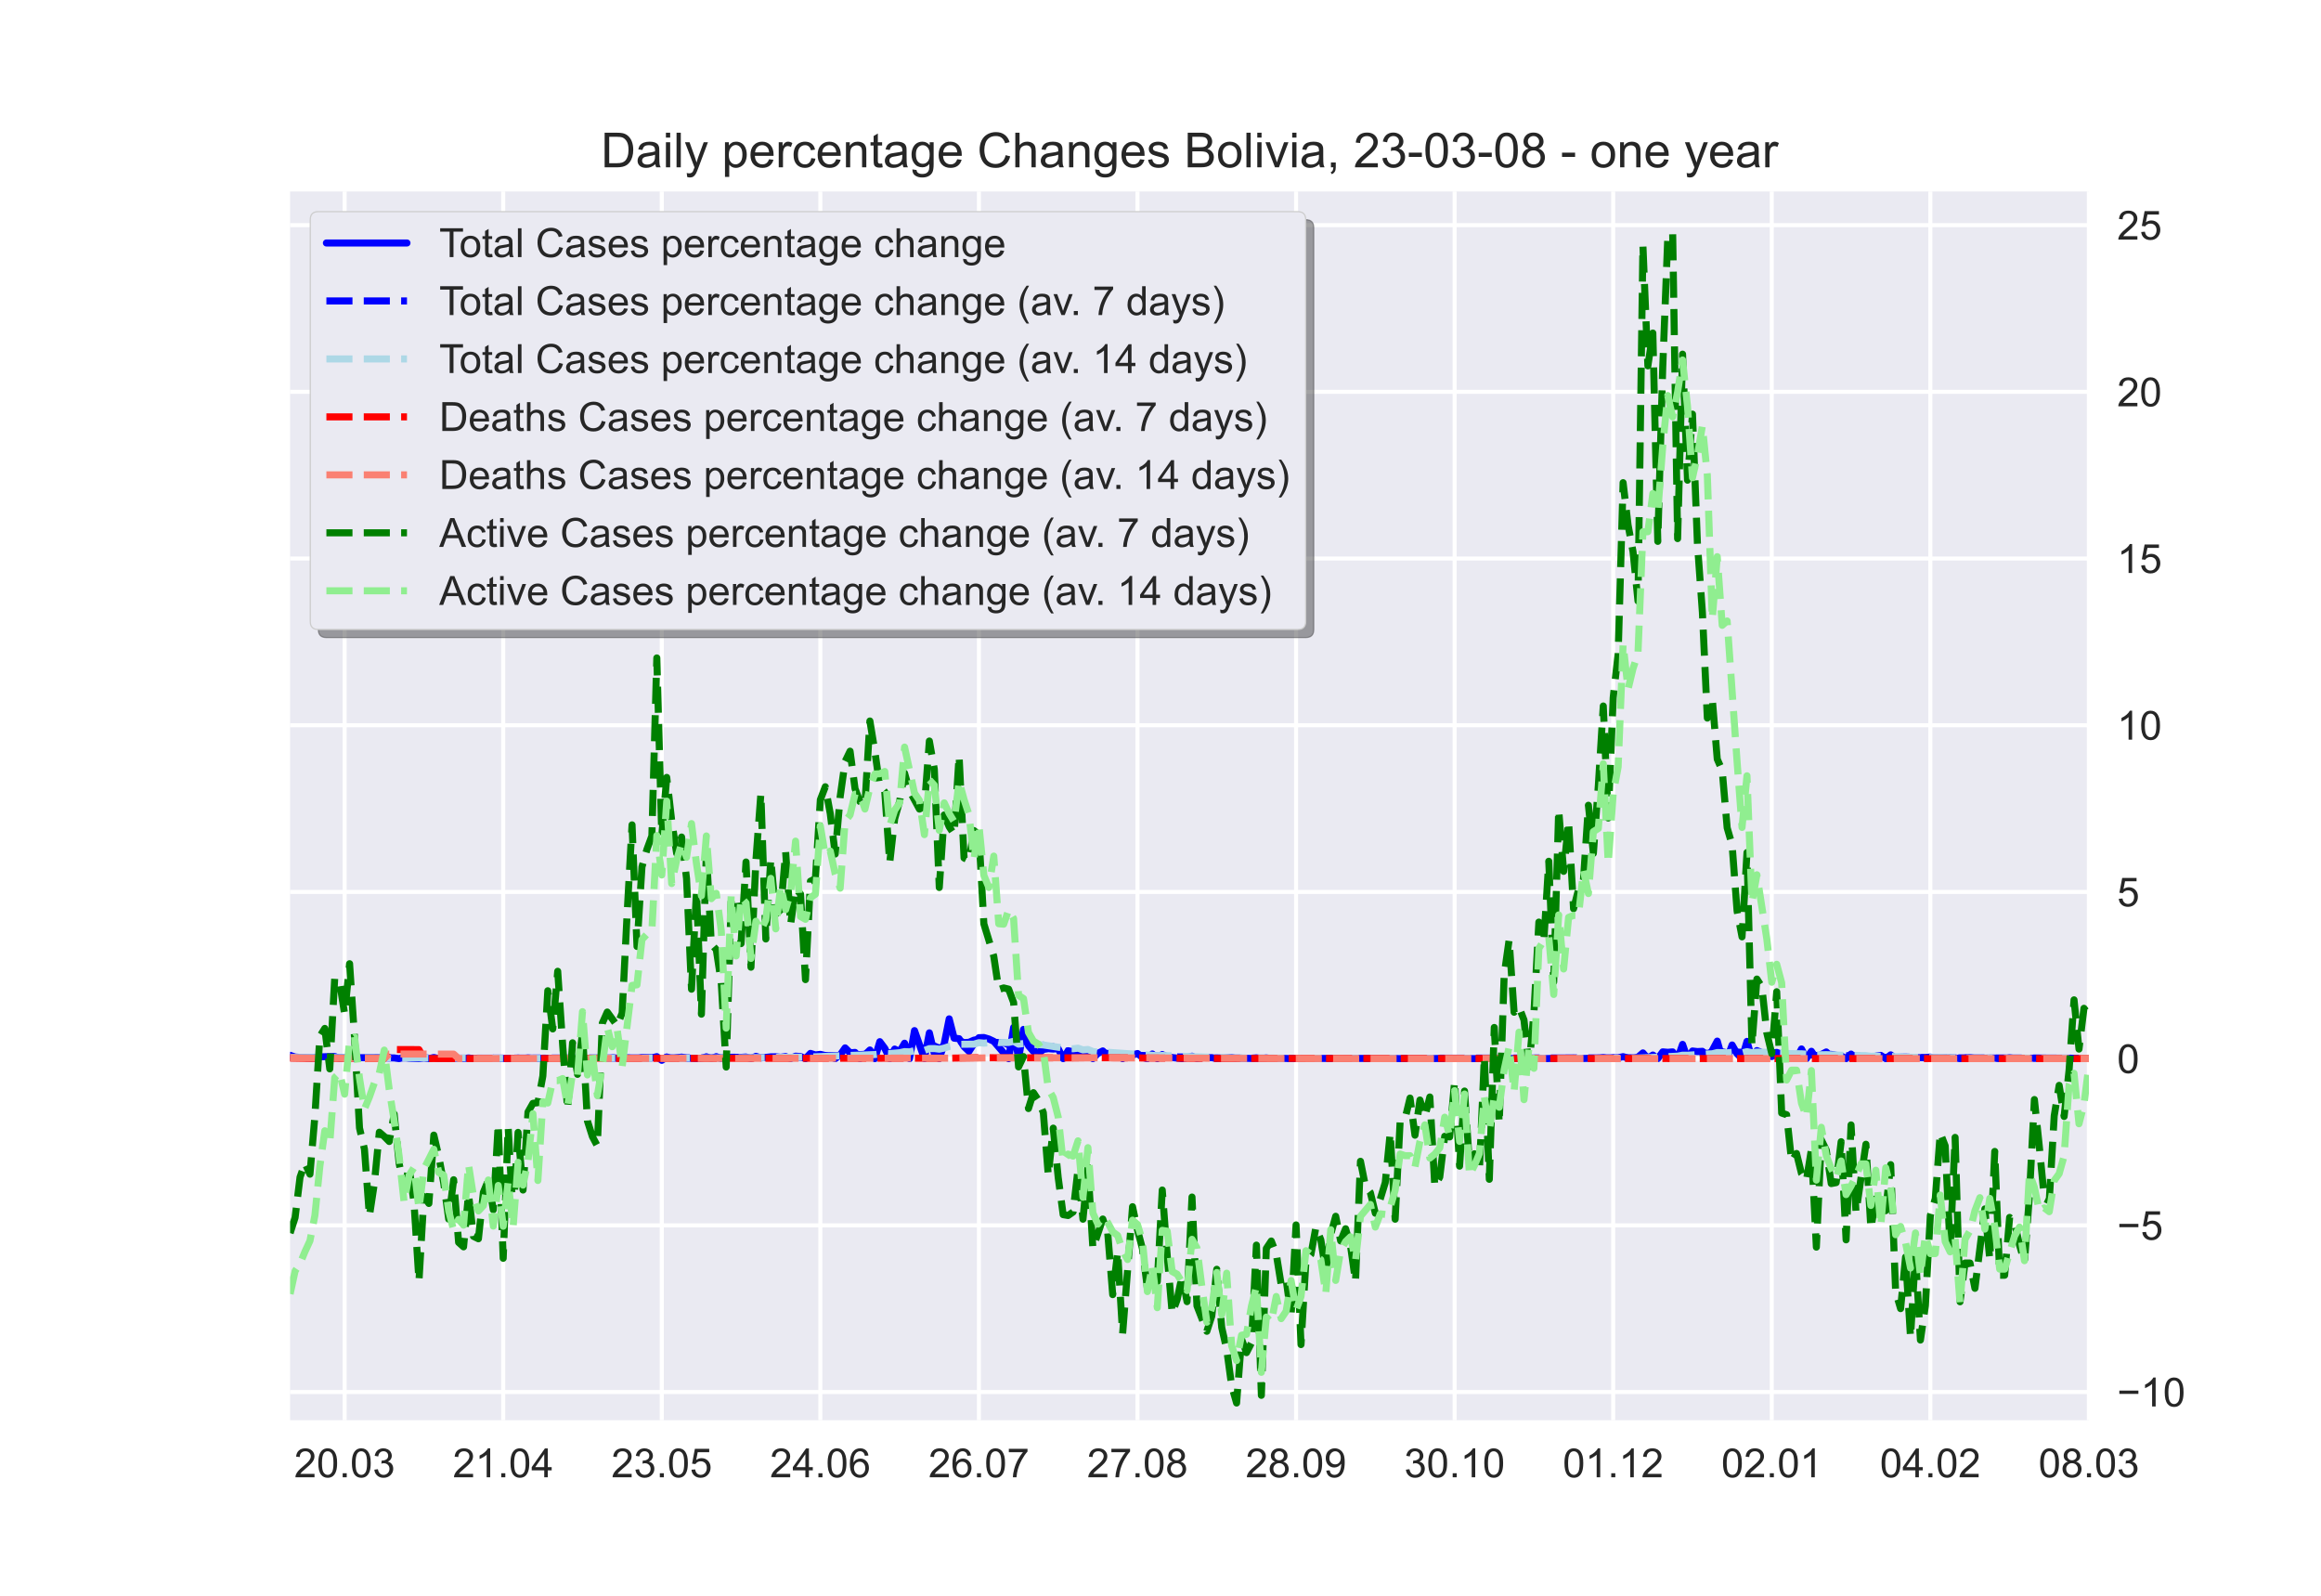 <?xml version="1.0" encoding="utf-8" standalone="no"?>
<!DOCTYPE svg PUBLIC "-//W3C//DTD SVG 1.1//EN"
  "http://www.w3.org/Graphics/SVG/1.1/DTD/svg11.dtd">
<!-- Created with matplotlib (https://matplotlib.org/) -->
<svg height="396pt" version="1.1" viewBox="0 0 576 396" width="576pt" xmlns="http://www.w3.org/2000/svg" xmlns:xlink="http://www.w3.org/1999/xlink">
 <defs>
  <style type="text/css">*{stroke-linecap:butt;stroke-linejoin:round;}</style>
 </defs>
 <g id="figure_1">
  <g id="patch_1">
   <path d="M 0 396 
L 576 396 
L 576 0 
L 0 0 
z
" style="fill:#ffffff;"/>
  </g>
  <g id="axes_1">
   <g id="patch_2">
    <path d="M 72 352.44 
L 518.4 352.44 
L 518.4 47.52 
L 72 47.52 
z
" style="fill:#eaeaf2;"/>
   </g>
   <g id="matplotlib.axis_1">
    <g id="xtick_1">
     <g id="line2d_1">
      <path clip-path="url(#pd0988dfdd4)" d="M 85.527 352.44 
L 85.527 47.52 
" style="fill:none;stroke:#ffffff;stroke-linecap:round;"/>
     </g>
     <g id="line2d_2"/>
     <g id="text_1">
      <!-- 20.03 -->
      <g style="fill:#262626;" transform="translate(73.016 366.598)scale(0.1 -0.1)">
       <defs>
        <path d="M 50.344 8.453 
L 50.344 0 
L 3.031 0 
Q 2.938 3.172 4.047 6.109 
Q 5.859 10.938 9.828 15.625 
Q 13.812 20.312 21.344 26.469 
Q 33.016 36.031 37.109 41.625 
Q 41.219 47.219 41.219 52.203 
Q 41.219 57.422 37.469 61 
Q 33.734 64.594 27.734 64.594 
Q 21.391 64.594 17.578 60.781 
Q 13.766 56.984 13.719 50.25 
L 4.688 51.172 
Q 5.609 61.281 11.656 66.578 
Q 17.719 71.875 27.938 71.875 
Q 38.234 71.875 44.234 66.156 
Q 50.25 60.453 50.25 52 
Q 50.25 47.703 48.484 43.547 
Q 46.734 39.406 42.656 34.812 
Q 38.578 30.219 29.109 22.219 
Q 21.188 15.578 18.938 13.203 
Q 16.703 10.844 15.234 8.453 
z
" id="ArialMT-50"/>
        <path d="M 4.156 35.297 
Q 4.156 48 6.766 55.734 
Q 9.375 63.484 14.516 67.672 
Q 19.672 71.875 27.484 71.875 
Q 33.25 71.875 37.594 69.547 
Q 41.938 67.234 44.766 62.859 
Q 47.609 58.5 49.219 52.219 
Q 50.828 45.953 50.828 35.297 
Q 50.828 22.703 48.234 14.969 
Q 45.656 7.234 40.5 3 
Q 35.359 -1.219 27.484 -1.219 
Q 17.141 -1.219 11.234 6.203 
Q 4.156 15.141 4.156 35.297 
z
M 13.188 35.297 
Q 13.188 17.672 17.312 11.828 
Q 21.438 6 27.484 6 
Q 33.547 6 37.672 11.859 
Q 41.797 17.719 41.797 35.297 
Q 41.797 52.984 37.672 58.781 
Q 33.547 64.594 27.391 64.594 
Q 21.344 64.594 17.719 59.469 
Q 13.188 52.938 13.188 35.297 
z
" id="ArialMT-48"/>
        <path d="M 9.078 0 
L 9.078 10.016 
L 19.094 10.016 
L 19.094 0 
z
" id="ArialMT-46"/>
        <path d="M 4.203 18.891 
L 12.984 20.062 
Q 14.5 12.594 18.141 9.297 
Q 21.781 6 27 6 
Q 33.203 6 37.469 10.297 
Q 41.75 14.594 41.75 20.953 
Q 41.75 27 37.797 30.922 
Q 33.844 34.859 27.734 34.859 
Q 25.25 34.859 21.531 33.891 
L 22.516 41.609 
Q 23.391 41.5 23.922 41.5 
Q 29.547 41.5 34.031 44.422 
Q 38.531 47.359 38.531 53.469 
Q 38.531 58.297 35.25 61.469 
Q 31.984 64.656 26.812 64.656 
Q 21.688 64.656 18.266 61.422 
Q 14.844 58.203 13.875 51.766 
L 5.078 53.328 
Q 6.688 62.156 12.391 67.016 
Q 18.109 71.875 26.609 71.875 
Q 32.469 71.875 37.391 69.359 
Q 42.328 66.844 44.938 62.5 
Q 47.562 58.156 47.562 53.266 
Q 47.562 48.641 45.062 44.828 
Q 42.578 41.016 37.703 38.766 
Q 44.047 37.312 47.562 32.688 
Q 51.078 28.078 51.078 21.141 
Q 51.078 11.766 44.234 5.25 
Q 37.406 -1.266 26.953 -1.266 
Q 17.531 -1.266 11.297 4.344 
Q 5.078 9.969 4.203 18.891 
z
" id="ArialMT-51"/>
       </defs>
       <use xlink:href="#ArialMT-50"/>
       <use x="55.615" xlink:href="#ArialMT-48"/>
       <use x="111.23" xlink:href="#ArialMT-46"/>
       <use x="139.014" xlink:href="#ArialMT-48"/>
       <use x="194.629" xlink:href="#ArialMT-51"/>
      </g>
     </g>
    </g>
    <g id="xtick_2">
     <g id="line2d_3">
      <path clip-path="url(#pd0988dfdd4)" d="M 124.879 352.44 
L 124.879 47.52 
" style="fill:none;stroke:#ffffff;stroke-linecap:round;"/>
     </g>
     <g id="line2d_4"/>
     <g id="text_2">
      <!-- 21.04 -->
      <g style="fill:#262626;" transform="translate(112.368 366.598)scale(0.1 -0.1)">
       <defs>
        <path d="M 37.25 0 
L 28.469 0 
L 28.469 56 
Q 25.297 52.984 20.141 49.953 
Q 14.984 46.922 10.891 45.406 
L 10.891 53.906 
Q 18.266 57.375 23.781 62.297 
Q 29.297 67.234 31.594 71.875 
L 37.25 71.875 
z
" id="ArialMT-49"/>
        <path d="M 32.328 0 
L 32.328 17.141 
L 1.266 17.141 
L 1.266 25.203 
L 33.938 71.578 
L 41.109 71.578 
L 41.109 25.203 
L 50.781 25.203 
L 50.781 17.141 
L 41.109 17.141 
L 41.109 0 
z
M 32.328 25.203 
L 32.328 57.469 
L 9.906 25.203 
z
" id="ArialMT-52"/>
       </defs>
       <use xlink:href="#ArialMT-50"/>
       <use x="55.615" xlink:href="#ArialMT-49"/>
       <use x="111.23" xlink:href="#ArialMT-46"/>
       <use x="139.014" xlink:href="#ArialMT-48"/>
       <use x="194.629" xlink:href="#ArialMT-52"/>
      </g>
     </g>
    </g>
    <g id="xtick_3">
     <g id="line2d_5">
      <path clip-path="url(#pd0988dfdd4)" d="M 164.231 352.44 
L 164.231 47.52 
" style="fill:none;stroke:#ffffff;stroke-linecap:round;"/>
     </g>
     <g id="line2d_6"/>
     <g id="text_3">
      <!-- 23.05 -->
      <g style="fill:#262626;" transform="translate(151.72 366.598)scale(0.1 -0.1)">
       <defs>
        <path d="M 4.156 18.75 
L 13.375 19.531 
Q 14.406 12.797 18.141 9.391 
Q 21.875 6 27.156 6 
Q 33.5 6 37.891 10.781 
Q 42.281 15.578 42.281 23.484 
Q 42.281 31 38.062 35.344 
Q 33.844 39.703 27 39.703 
Q 22.75 39.703 19.328 37.766 
Q 15.922 35.844 13.969 32.766 
L 5.719 33.844 
L 12.641 70.609 
L 48.25 70.609 
L 48.25 62.203 
L 19.672 62.203 
L 15.828 42.969 
Q 22.266 47.469 29.344 47.469 
Q 38.719 47.469 45.156 40.969 
Q 51.609 34.469 51.609 24.266 
Q 51.609 14.547 45.953 7.469 
Q 39.062 -1.219 27.156 -1.219 
Q 17.391 -1.219 11.203 4.25 
Q 5.031 9.719 4.156 18.75 
z
" id="ArialMT-53"/>
       </defs>
       <use xlink:href="#ArialMT-50"/>
       <use x="55.615" xlink:href="#ArialMT-51"/>
       <use x="111.23" xlink:href="#ArialMT-46"/>
       <use x="139.014" xlink:href="#ArialMT-48"/>
       <use x="194.629" xlink:href="#ArialMT-53"/>
      </g>
     </g>
    </g>
    <g id="xtick_4">
     <g id="line2d_7">
      <path clip-path="url(#pd0988dfdd4)" d="M 203.583 352.44 
L 203.583 47.52 
" style="fill:none;stroke:#ffffff;stroke-linecap:round;"/>
     </g>
     <g id="line2d_8"/>
     <g id="text_4">
      <!-- 24.06 -->
      <g style="fill:#262626;" transform="translate(191.073 366.598)scale(0.1 -0.1)">
       <defs>
        <path d="M 49.75 54.047 
L 41.016 53.375 
Q 39.844 58.547 37.703 60.891 
Q 34.125 64.656 28.906 64.656 
Q 24.703 64.656 21.531 62.312 
Q 17.391 59.281 14.984 53.469 
Q 12.594 47.656 12.5 36.922 
Q 15.672 41.75 20.266 44.094 
Q 24.859 46.438 29.891 46.438 
Q 38.672 46.438 44.844 39.969 
Q 51.031 33.5 51.031 23.25 
Q 51.031 16.5 48.125 10.719 
Q 45.219 4.938 40.141 1.859 
Q 35.062 -1.219 28.609 -1.219 
Q 17.625 -1.219 10.688 6.859 
Q 3.766 14.938 3.766 33.5 
Q 3.766 54.25 11.422 63.672 
Q 18.109 71.875 29.438 71.875 
Q 37.891 71.875 43.281 67.141 
Q 48.688 62.406 49.75 54.047 
z
M 13.875 23.188 
Q 13.875 18.656 15.797 14.5 
Q 17.719 10.359 21.188 8.172 
Q 24.656 6 28.469 6 
Q 34.031 6 38.031 10.484 
Q 42.047 14.984 42.047 22.703 
Q 42.047 30.125 38.078 34.391 
Q 34.125 38.672 28.125 38.672 
Q 22.172 38.672 18.016 34.391 
Q 13.875 30.125 13.875 23.188 
z
" id="ArialMT-54"/>
       </defs>
       <use xlink:href="#ArialMT-50"/>
       <use x="55.615" xlink:href="#ArialMT-52"/>
       <use x="111.23" xlink:href="#ArialMT-46"/>
       <use x="139.014" xlink:href="#ArialMT-48"/>
       <use x="194.629" xlink:href="#ArialMT-54"/>
      </g>
     </g>
    </g>
    <g id="xtick_5">
     <g id="line2d_9">
      <path clip-path="url(#pd0988dfdd4)" d="M 242.936 352.44 
L 242.936 47.52 
" style="fill:none;stroke:#ffffff;stroke-linecap:round;"/>
     </g>
     <g id="line2d_10"/>
     <g id="text_5">
      <!-- 26.07 -->
      <g style="fill:#262626;" transform="translate(230.425 366.598)scale(0.1 -0.1)">
       <defs>
        <path d="M 4.734 62.203 
L 4.734 70.656 
L 51.078 70.656 
L 51.078 63.812 
Q 44.234 56.547 37.516 44.484 
Q 30.812 32.422 27.156 19.672 
Q 24.516 10.688 23.781 0 
L 14.75 0 
Q 14.891 8.453 18.062 20.406 
Q 21.234 32.375 27.172 43.484 
Q 33.109 54.594 39.797 62.203 
z
" id="ArialMT-55"/>
       </defs>
       <use xlink:href="#ArialMT-50"/>
       <use x="55.615" xlink:href="#ArialMT-54"/>
       <use x="111.23" xlink:href="#ArialMT-46"/>
       <use x="139.014" xlink:href="#ArialMT-48"/>
       <use x="194.629" xlink:href="#ArialMT-55"/>
      </g>
     </g>
    </g>
    <g id="xtick_6">
     <g id="line2d_11">
      <path clip-path="url(#pd0988dfdd4)" d="M 282.288 352.44 
L 282.288 47.52 
" style="fill:none;stroke:#ffffff;stroke-linecap:round;"/>
     </g>
     <g id="line2d_12"/>
     <g id="text_6">
      <!-- 27.08 -->
      <g style="fill:#262626;" transform="translate(269.777 366.598)scale(0.1 -0.1)">
       <defs>
        <path d="M 17.672 38.812 
Q 12.203 40.828 9.562 44.531 
Q 6.938 48.25 6.938 53.422 
Q 6.938 61.234 12.547 66.547 
Q 18.172 71.875 27.484 71.875 
Q 36.859 71.875 42.578 66.422 
Q 48.297 60.984 48.297 53.172 
Q 48.297 48.188 45.672 44.5 
Q 43.062 40.828 37.75 38.812 
Q 44.344 36.672 47.781 31.875 
Q 51.219 27.094 51.219 20.453 
Q 51.219 11.281 44.719 5.031 
Q 38.234 -1.219 27.641 -1.219 
Q 17.047 -1.219 10.547 5.047 
Q 4.047 11.328 4.047 20.703 
Q 4.047 27.688 7.594 32.391 
Q 11.141 37.109 17.672 38.812 
z
M 15.922 53.719 
Q 15.922 48.641 19.188 45.406 
Q 22.469 42.188 27.688 42.188 
Q 32.766 42.188 36.016 45.375 
Q 39.266 48.578 39.266 53.219 
Q 39.266 58.062 35.906 61.359 
Q 32.562 64.656 27.594 64.656 
Q 22.562 64.656 19.234 61.422 
Q 15.922 58.203 15.922 53.719 
z
M 13.094 20.656 
Q 13.094 16.891 14.875 13.375 
Q 16.656 9.859 20.172 7.922 
Q 23.688 6 27.734 6 
Q 34.031 6 38.125 10.047 
Q 42.234 14.109 42.234 20.359 
Q 42.234 26.703 38.016 30.859 
Q 33.797 35.016 27.438 35.016 
Q 21.234 35.016 17.156 30.906 
Q 13.094 26.812 13.094 20.656 
z
" id="ArialMT-56"/>
       </defs>
       <use xlink:href="#ArialMT-50"/>
       <use x="55.615" xlink:href="#ArialMT-55"/>
       <use x="111.23" xlink:href="#ArialMT-46"/>
       <use x="139.014" xlink:href="#ArialMT-48"/>
       <use x="194.629" xlink:href="#ArialMT-56"/>
      </g>
     </g>
    </g>
    <g id="xtick_7">
     <g id="line2d_13">
      <path clip-path="url(#pd0988dfdd4)" d="M 321.64 352.44 
L 321.64 47.52 
" style="fill:none;stroke:#ffffff;stroke-linecap:round;"/>
     </g>
     <g id="line2d_14"/>
     <g id="text_7">
      <!-- 28.09 -->
      <g style="fill:#262626;" transform="translate(309.129 366.598)scale(0.1 -0.1)">
       <defs>
        <path d="M 5.469 16.547 
L 13.922 17.328 
Q 14.984 11.375 18.016 8.688 
Q 21.047 6 25.781 6 
Q 29.828 6 32.875 7.859 
Q 35.938 9.719 37.891 12.812 
Q 39.844 15.922 41.156 21.188 
Q 42.484 26.469 42.484 31.938 
Q 42.484 32.516 42.438 33.688 
Q 39.797 29.5 35.234 26.875 
Q 30.672 24.266 25.344 24.266 
Q 16.453 24.266 10.297 30.703 
Q 4.156 37.156 4.156 47.703 
Q 4.156 58.594 10.578 65.234 
Q 17 71.875 26.656 71.875 
Q 33.641 71.875 39.422 68.109 
Q 45.219 64.359 48.219 57.391 
Q 51.219 50.438 51.219 37.25 
Q 51.219 23.531 48.234 15.406 
Q 45.266 7.281 39.375 3.031 
Q 33.5 -1.219 25.594 -1.219 
Q 17.188 -1.219 11.859 3.438 
Q 6.547 8.109 5.469 16.547 
z
M 41.453 48.141 
Q 41.453 55.719 37.422 60.156 
Q 33.406 64.594 27.734 64.594 
Q 21.875 64.594 17.531 59.812 
Q 13.188 55.031 13.188 47.406 
Q 13.188 40.578 17.312 36.297 
Q 21.438 32.031 27.484 32.031 
Q 33.594 32.031 37.516 36.297 
Q 41.453 40.578 41.453 48.141 
z
" id="ArialMT-57"/>
       </defs>
       <use xlink:href="#ArialMT-50"/>
       <use x="55.615" xlink:href="#ArialMT-56"/>
       <use x="111.23" xlink:href="#ArialMT-46"/>
       <use x="139.014" xlink:href="#ArialMT-48"/>
       <use x="194.629" xlink:href="#ArialMT-57"/>
      </g>
     </g>
    </g>
    <g id="xtick_8">
     <g id="line2d_15">
      <path clip-path="url(#pd0988dfdd4)" d="M 360.992 352.44 
L 360.992 47.52 
" style="fill:none;stroke:#ffffff;stroke-linecap:round;"/>
     </g>
     <g id="line2d_16"/>
     <g id="text_8">
      <!-- 30.10 -->
      <g style="fill:#262626;" transform="translate(348.481 366.598)scale(0.1 -0.1)">
       <use xlink:href="#ArialMT-51"/>
       <use x="55.615" xlink:href="#ArialMT-48"/>
       <use x="111.23" xlink:href="#ArialMT-46"/>
       <use x="139.014" xlink:href="#ArialMT-49"/>
       <use x="194.629" xlink:href="#ArialMT-48"/>
      </g>
     </g>
    </g>
    <g id="xtick_9">
     <g id="line2d_17">
      <path clip-path="url(#pd0988dfdd4)" d="M 400.344 352.44 
L 400.344 47.52 
" style="fill:none;stroke:#ffffff;stroke-linecap:round;"/>
     </g>
     <g id="line2d_18"/>
     <g id="text_9">
      <!-- 01.12 -->
      <g style="fill:#262626;" transform="translate(387.833 366.598)scale(0.1 -0.1)">
       <use xlink:href="#ArialMT-48"/>
       <use x="55.615" xlink:href="#ArialMT-49"/>
       <use x="111.23" xlink:href="#ArialMT-46"/>
       <use x="139.014" xlink:href="#ArialMT-49"/>
       <use x="194.629" xlink:href="#ArialMT-50"/>
      </g>
     </g>
    </g>
    <g id="xtick_10">
     <g id="line2d_19">
      <path clip-path="url(#pd0988dfdd4)" d="M 439.696 352.44 
L 439.696 47.52 
" style="fill:none;stroke:#ffffff;stroke-linecap:round;"/>
     </g>
     <g id="line2d_20"/>
     <g id="text_10">
      <!-- 02.01 -->
      <g style="fill:#262626;" transform="translate(427.185 366.598)scale(0.1 -0.1)">
       <use xlink:href="#ArialMT-48"/>
       <use x="55.615" xlink:href="#ArialMT-50"/>
       <use x="111.23" xlink:href="#ArialMT-46"/>
       <use x="139.014" xlink:href="#ArialMT-48"/>
       <use x="194.629" xlink:href="#ArialMT-49"/>
      </g>
     </g>
    </g>
    <g id="xtick_11">
     <g id="line2d_21">
      <path clip-path="url(#pd0988dfdd4)" d="M 479.048 352.44 
L 479.048 47.52 
" style="fill:none;stroke:#ffffff;stroke-linecap:round;"/>
     </g>
     <g id="line2d_22"/>
     <g id="text_11">
      <!-- 04.02 -->
      <g style="fill:#262626;" transform="translate(466.537 366.598)scale(0.1 -0.1)">
       <use xlink:href="#ArialMT-48"/>
       <use x="55.615" xlink:href="#ArialMT-52"/>
       <use x="111.23" xlink:href="#ArialMT-46"/>
       <use x="139.014" xlink:href="#ArialMT-48"/>
       <use x="194.629" xlink:href="#ArialMT-50"/>
      </g>
     </g>
    </g>
    <g id="xtick_12">
     <g id="line2d_23">
      <path clip-path="url(#pd0988dfdd4)" d="M 518.4 352.44 
L 518.4 47.52 
" style="fill:none;stroke:#ffffff;stroke-linecap:round;"/>
     </g>
     <g id="line2d_24"/>
     <g id="text_12">
      <!-- 08.03 -->
      <g style="fill:#262626;" transform="translate(505.889 366.598)scale(0.1 -0.1)">
       <use xlink:href="#ArialMT-48"/>
       <use x="55.615" xlink:href="#ArialMT-56"/>
       <use x="111.23" xlink:href="#ArialMT-46"/>
       <use x="139.014" xlink:href="#ArialMT-48"/>
       <use x="194.629" xlink:href="#ArialMT-51"/>
      </g>
     </g>
    </g>
   </g>
   <g id="matplotlib.axis_2">
    <g id="ytick_1">
     <g id="line2d_25">
      <path clip-path="url(#pd0988dfdd4)" d="M 72 345.443 
L 518.4 345.443 
" style="fill:none;stroke:#ffffff;stroke-linecap:round;"/>
     </g>
     <g id="line2d_26"/>
     <g id="text_13">
      <!-- −10 -->
      <g style="fill:#262626;" transform="translate(525.4 349.022)scale(0.1 -0.1)">
       <defs>
        <path d="M 52.828 31.203 
L 5.562 31.203 
L 5.562 39.406 
L 52.828 39.406 
z
" id="ArialMT-8722"/>
       </defs>
       <use xlink:href="#ArialMT-8722"/>
       <use x="58.398" xlink:href="#ArialMT-49"/>
       <use x="114.014" xlink:href="#ArialMT-48"/>
      </g>
     </g>
    </g>
    <g id="ytick_2">
     <g id="line2d_27">
      <path clip-path="url(#pd0988dfdd4)" d="M 72 304.076 
L 518.4 304.076 
" style="fill:none;stroke:#ffffff;stroke-linecap:round;"/>
     </g>
     <g id="line2d_28"/>
     <g id="text_14">
      <!-- −5 -->
      <g style="fill:#262626;" transform="translate(525.4 307.655)scale(0.1 -0.1)">
       <use xlink:href="#ArialMT-8722"/>
       <use x="58.398" xlink:href="#ArialMT-53"/>
      </g>
     </g>
    </g>
    <g id="ytick_3">
     <g id="line2d_29">
      <path clip-path="url(#pd0988dfdd4)" d="M 72 262.709 
L 518.4 262.709 
" style="fill:none;stroke:#ffffff;stroke-linecap:round;"/>
     </g>
     <g id="line2d_30"/>
     <g id="text_15">
      <!-- 0 -->
      <g style="fill:#262626;" transform="translate(525.4 266.287)scale(0.1 -0.1)">
       <use xlink:href="#ArialMT-48"/>
      </g>
     </g>
    </g>
    <g id="ytick_4">
     <g id="line2d_31">
      <path clip-path="url(#pd0988dfdd4)" d="M 72 221.341 
L 518.4 221.341 
" style="fill:none;stroke:#ffffff;stroke-linecap:round;"/>
     </g>
     <g id="line2d_32"/>
     <g id="text_16">
      <!-- 5 -->
      <g style="fill:#262626;" transform="translate(525.4 224.92)scale(0.1 -0.1)">
       <use xlink:href="#ArialMT-53"/>
      </g>
     </g>
    </g>
    <g id="ytick_5">
     <g id="line2d_33">
      <path clip-path="url(#pd0988dfdd4)" d="M 72 179.974 
L 518.4 179.974 
" style="fill:none;stroke:#ffffff;stroke-linecap:round;"/>
     </g>
     <g id="line2d_34"/>
     <g id="text_17">
      <!-- 10 -->
      <g style="fill:#262626;" transform="translate(525.4 183.553)scale(0.1 -0.1)">
       <use xlink:href="#ArialMT-49"/>
       <use x="55.615" xlink:href="#ArialMT-48"/>
      </g>
     </g>
    </g>
    <g id="ytick_6">
     <g id="line2d_35">
      <path clip-path="url(#pd0988dfdd4)" d="M 72 138.607 
L 518.4 138.607 
" style="fill:none;stroke:#ffffff;stroke-linecap:round;"/>
     </g>
     <g id="line2d_36"/>
     <g id="text_18">
      <!-- 15 -->
      <g style="fill:#262626;" transform="translate(525.4 142.186)scale(0.1 -0.1)">
       <use xlink:href="#ArialMT-49"/>
       <use x="55.615" xlink:href="#ArialMT-53"/>
      </g>
     </g>
    </g>
    <g id="ytick_7">
     <g id="line2d_37">
      <path clip-path="url(#pd0988dfdd4)" d="M 72 97.24 
L 518.4 97.24 
" style="fill:none;stroke:#ffffff;stroke-linecap:round;"/>
     </g>
     <g id="line2d_38"/>
     <g id="text_19">
      <!-- 20 -->
      <g style="fill:#262626;" transform="translate(525.4 100.819)scale(0.1 -0.1)">
       <use xlink:href="#ArialMT-50"/>
       <use x="55.615" xlink:href="#ArialMT-48"/>
      </g>
     </g>
    </g>
    <g id="ytick_8">
     <g id="line2d_39">
      <path clip-path="url(#pd0988dfdd4)" d="M 72 55.873 
L 518.4 55.873 
" style="fill:none;stroke:#ffffff;stroke-linecap:round;"/>
     </g>
     <g id="line2d_40"/>
     <g id="text_20">
      <!-- 25 -->
      <g style="fill:#262626;" transform="translate(525.4 59.452)scale(0.1 -0.1)">
       <use xlink:href="#ArialMT-50"/>
       <use x="55.615" xlink:href="#ArialMT-53"/>
      </g>
     </g>
    </g>
   </g>
   <g id="line2d_41">
    <path clip-path="url(#pd0988dfdd4)" d="M 72 261.885 
L 73.23 262.313 
L 76.919 262.581 
L 78.149 262.709 
L 79.379 262.265 
L 83.068 262.172 
L 84.298 262.709 
L 86.757 262.431 
L 87.987 262.709 
L 89.217 262.469 
L 92.906 262.467 
L 97.825 262.533 
L 99.055 262.709 
L 100.284 262.366 
L 101.514 262.588 
L 103.974 262.709 
L 105.203 262.478 
L 106.433 262.709 
L 107.663 262.422 
L 108.893 262.709 
L 110.122 262.485 
L 111.352 262.709 
L 112.582 262.552 
L 115.041 262.709 
L 116.271 262.533 
L 117.501 262.709 
L 118.731 262.606 
L 121.19 262.709 
L 122.42 262.598 
L 127.339 262.709 
L 128.569 262.569 
L 129.798 262.678 
L 131.028 262.546 
L 133.488 262.709 
L 134.717 262.594 
L 140.866 262.66 
L 148.245 262.638 
L 149.474 262.444 
L 150.704 262.709 
L 151.934 262.55 
L 153.164 262.57 
L 154.393 262.709 
L 155.623 262.538 
L 158.083 262.709 
L 159.312 262.452 
L 161.772 262.516 
L 163.002 262.213 
L 164.231 263.128 
L 165.461 262.289 
L 166.691 262.709 
L 169.15 262.321 
L 170.38 262.579 
L 174.069 262.709 
L 175.299 262.244 
L 176.529 262.709 
L 177.759 262.211 
L 178.988 262.709 
L 181.448 262.361 
L 183.907 262.385 
L 185.137 262.303 
L 186.367 262.709 
L 187.597 262.13 
L 188.826 262.526 
L 191.286 262.262 
L 192.516 262.245 
L 193.745 262.366 
L 194.975 262.188 
L 196.205 262.709 
L 197.435 262.1 
L 198.664 262.174 
L 199.894 262.709 
L 201.124 261.404 
L 202.354 261.794 
L 203.583 261.64 
L 206.043 262.251 
L 207.273 262.709 
L 208.502 261.795 
L 209.732 260.039 
L 210.962 261.258 
L 212.192 261.162 
L 213.421 262.709 
L 214.651 261.734 
L 215.881 260.563 
L 217.111 262.709 
L 218.34 258.494 
L 219.57 260.138 
L 220.8 262.709 
L 222.03 260.336 
L 223.26 260.971 
L 224.489 258.881 
L 225.719 262.709 
L 226.949 255.754 
L 229.408 262.709 
L 230.638 256.308 
L 231.868 261.478 
L 233.098 262.709 
L 234.327 258.994 
L 235.557 252.834 
L 236.787 257.63 
L 238.017 257.757 
L 239.246 259.725 
L 240.476 260.901 
L 241.706 258.982 
L 242.936 257.51 
L 244.165 257.467 
L 245.395 257.834 
L 246.625 258.413 
L 250.314 262.709 
L 251.544 254.975 
L 252.774 262.709 
L 254.003 255.456 
L 255.233 259.493 
L 256.463 260.924 
L 257.693 261.437 
L 258.922 260.429 
L 260.152 260.241 
L 261.382 260.334 
L 262.612 260.226 
L 263.841 262.709 
L 265.071 260.745 
L 266.301 261.302 
L 267.531 260.561 
L 269.99 261.228 
L 271.22 262.709 
L 272.45 261.412 
L 273.679 260.794 
L 274.909 262.18 
L 277.369 261.697 
L 278.598 262.709 
L 279.828 261.787 
L 281.058 261.816 
L 282.288 261.434 
L 283.517 262.412 
L 284.747 262.709 
L 285.977 261.55 
L 287.207 262.709 
L 288.436 261.69 
L 289.666 262.298 
L 293.355 262.709 
L 294.585 262.47 
L 295.815 262.098 
L 297.045 262.709 
L 298.274 262.479 
L 300.734 262.462 
L 301.964 262.709 
L 304.423 262.545 
L 305.653 262.438 
L 306.883 262.709 
L 308.112 262.597 
L 310.572 262.662 
L 311.802 262.518 
L 313.031 262.709 
L 314.261 262.534 
L 315.491 262.709 
L 317.95 262.614 
L 320.41 262.709 
L 322.869 262.604 
L 326.559 262.685 
L 331.478 262.617 
L 332.707 262.709 
L 335.167 262.668 
L 337.626 262.659 
L 351.154 262.709 
L 353.613 262.709 
L 358.532 262.652 
L 360.992 262.662 
L 364.681 262.709 
L 373.289 262.65 
L 375.749 262.684 
L 381.898 262.615 
L 383.127 262.709 
L 386.817 262.615 
L 388.046 262.709 
L 390.506 262.592 
L 391.736 262.709 
L 394.195 262.632 
L 396.655 262.66 
L 397.884 262.47 
L 399.114 262.709 
L 400.344 262.507 
L 401.574 262.493 
L 402.803 262.215 
L 404.033 262.566 
L 405.263 262.709 
L 406.493 262.34 
L 407.722 261.284 
L 408.952 262.709 
L 410.182 261.816 
L 411.412 262.709 
L 412.641 261.025 
L 413.871 261.137 
L 415.101 261.032 
L 416.331 262.709 
L 417.56 259.171 
L 418.79 262.709 
L 420.02 260.815 
L 421.25 260.959 
L 422.479 260.889 
L 423.709 262.709 
L 424.939 260.67 
L 426.169 258.356 
L 427.398 262.709 
L 428.628 262.709 
L 429.858 259.321 
L 431.088 261.488 
L 432.317 262.709 
L 433.547 258.429 
L 434.777 262.709 
L 436.007 260.711 
L 437.236 261.231 
L 438.466 261.221 
L 439.696 262.189 
L 440.926 261.615 
L 443.385 261.513 
L 444.615 262.709 
L 445.845 262.709 
L 447.074 260.306 
L 448.304 262.709 
L 449.534 260.881 
L 450.764 262.709 
L 451.993 261.691 
L 453.223 261.048 
L 454.453 262.221 
L 455.683 261.88 
L 456.912 262.025 
L 458.142 262.709 
L 459.372 261.572 
L 460.602 262.709 
L 461.831 262.197 
L 463.061 262.709 
L 464.291 262.709 
L 465.521 262.091 
L 466.75 261.899 
L 467.98 262.709 
L 469.21 261.771 
L 470.44 262.709 
L 471.669 262.437 
L 472.899 262.567 
L 476.588 262.459 
L 477.818 262.456 
L 479.048 262.311 
L 480.278 262.709 
L 483.967 262.491 
L 485.197 262.535 
L 486.426 262.709 
L 488.886 262.438 
L 490.116 262.652 
L 493.805 262.569 
L 495.035 262.57 
L 496.264 262.709 
L 497.494 262.709 
L 498.724 262.492 
L 499.954 262.679 
L 504.873 262.582 
L 513.481 262.594 
L 517.17 262.64 
L 518.4 262.627 
L 518.4 262.627 
" style="fill:none;stroke:#0000ff;stroke-linecap:round;stroke-width:1.75;"/>
   </g>
   <g id="line2d_42">
    <path clip-path="url(#pd0988dfdd4)" d="M 72 262.373 
L 89.217 262.472 
L 95.365 262.5 
L 100.284 262.516 
L 113.812 262.599 
L 181.448 262.494 
L 185.137 262.415 
L 186.367 262.486 
L 188.826 262.405 
L 199.894 262.356 
L 204.813 261.965 
L 208.502 261.933 
L 209.732 261.738 
L 212.192 261.593 
L 213.421 261.703 
L 214.651 261.629 
L 215.881 261.323 
L 217.111 261.453 
L 219.57 261.073 
L 220.8 261.294 
L 222.03 260.955 
L 223.26 260.846 
L 224.489 260.605 
L 225.719 260.605 
L 226.949 260.214 
L 228.179 260.068 
L 229.408 260.068 
L 230.638 259.493 
L 231.868 259.565 
L 233.098 260.112 
L 235.557 259.164 
L 236.787 258.952 
L 238.017 258.244 
L 239.246 258.732 
L 240.476 258.65 
L 241.706 258.118 
L 242.936 257.906 
L 244.165 258.568 
L 249.084 258.748 
L 250.314 259.28 
L 251.544 258.918 
L 252.774 259.667 
L 254.003 259.327 
L 256.463 259.636 
L 257.693 259.672 
L 258.922 259.346 
L 260.152 260.098 
L 261.382 259.759 
L 262.612 260.441 
L 263.841 260.9 
L 267.531 260.874 
L 269.99 261.1 
L 271.22 261.454 
L 272.45 261.269 
L 273.679 261.276 
L 277.369 261.703 
L 278.598 261.914 
L 279.828 261.783 
L 287.207 262.06 
L 289.666 262.115 
L 290.896 262.261 
L 295.815 262.325 
L 297.045 262.47 
L 304.423 262.569 
L 306.883 262.564 
L 326.559 262.662 
L 406.493 262.505 
L 407.722 262.302 
L 408.952 262.331 
L 410.182 262.234 
L 411.412 262.304 
L 415.101 261.673 
L 416.331 261.877 
L 417.56 261.371 
L 418.79 261.499 
L 420.02 261.228 
L 422.479 261.183 
L 423.709 261.423 
L 424.939 261.131 
L 426.169 261.015 
L 427.398 261.015 
L 428.628 261.286 
L 429.858 261.052 
L 432.317 261.137 
L 433.547 260.817 
L 434.777 261.439 
L 437.236 260.942 
L 438.466 261.214 
L 439.696 261.314 
L 440.926 261.158 
L 442.155 261.602 
L 443.385 261.431 
L 445.845 261.927 
L 447.074 261.797 
L 448.304 261.871 
L 449.534 261.766 
L 450.764 261.933 
L 451.993 261.959 
L 453.223 261.722 
L 454.453 261.652 
L 455.683 261.877 
L 456.912 261.779 
L 458.142 262.04 
L 459.372 261.878 
L 464.291 262.376 
L 465.521 262.385 
L 466.75 262.269 
L 467.98 262.432 
L 469.21 262.298 
L 470.44 262.371 
L 472.899 262.312 
L 477.818 262.509 
L 480.278 262.491 
L 511.021 262.604 
L 518.4 262.616 
L 518.4 262.616 
" style="fill:none;stroke:#0000ff;stroke-dasharray:6.475,2.8;stroke-dashoffset:0;stroke-width:1.75;"/>
   </g>
   <g id="line2d_43">
    <path clip-path="url(#pd0988dfdd4)" d="M 72 262.413 
L 75.689 262.424 
L 126.109 262.628 
L 134.717 262.636 
L 167.921 262.569 
L 178.988 262.533 
L 182.678 262.509 
L 193.745 262.392 
L 201.124 262.298 
L 210.962 261.908 
L 213.421 261.834 
L 217.111 261.693 
L 219.57 261.367 
L 220.8 261.443 
L 223.26 261.237 
L 224.489 260.964 
L 225.719 261.029 
L 226.949 260.723 
L 228.179 260.57 
L 229.408 260.681 
L 230.638 260.224 
L 231.868 260.205 
L 233.098 260.359 
L 234.327 260.093 
L 235.557 259.689 
L 236.787 259.51 
L 238.017 259.156 
L 241.706 259.115 
L 242.936 258.744 
L 244.165 258.866 
L 245.395 258.774 
L 246.625 258.467 
L 247.855 258.72 
L 250.314 258.699 
L 251.544 258.412 
L 252.774 259.117 
L 254.003 258.962 
L 256.463 259.172 
L 258.922 259.313 
L 265.071 260.255 
L 266.301 260.263 
L 267.531 260.11 
L 268.76 260.535 
L 269.99 260.429 
L 271.22 260.947 
L 272.45 261.084 
L 274.909 261.128 
L 281.058 261.555 
L 283.517 261.683 
L 285.977 261.881 
L 287.207 261.987 
L 288.436 261.914 
L 297.045 262.258 
L 306.883 262.53 
L 337.626 262.666 
L 395.425 262.662 
L 406.493 262.563 
L 408.952 262.469 
L 416.331 262.089 
L 417.56 261.851 
L 418.79 261.866 
L 423.709 261.548 
L 424.939 261.504 
L 426.169 261.193 
L 428.628 261.257 
L 429.858 261.135 
L 432.317 261.28 
L 433.547 260.974 
L 434.777 261.227 
L 436.007 261.084 
L 442.155 261.209 
L 443.385 261.435 
L 447.074 261.505 
L 448.304 261.592 
L 449.534 261.462 
L 450.764 261.768 
L 453.223 261.719 
L 458.142 261.903 
L 463.061 261.955 
L 464.291 262.126 
L 465.521 262.082 
L 467.98 262.155 
L 469.21 262.16 
L 471.669 262.294 
L 476.588 262.421 
L 482.737 262.442 
L 487.656 262.529 
L 518.4 262.614 
L 518.4 262.614 
" style="fill:none;stroke:#add8e6;stroke-dasharray:6.475,2.8;stroke-dashoffset:0;stroke-width:1.75;"/>
   </g>
   <g id="line2d_44">
    <path clip-path="url(#pd0988dfdd4)" d="M 72 262.56 
L 76.919 262.653 
L 95.365 262.676 
L 96.595 260.448 
L 103.974 260.47 
L 105.203 262.692 
L 235.557 262.59 
L 242.936 262.478 
L 247.855 262.499 
L 262.612 262.511 
L 266.301 262.527 
L 269.99 262.484 
L 272.45 262.474 
L 304.423 262.677 
L 308.112 262.65 
L 518.4 262.709 
L 518.4 262.709 
" style="fill:none;stroke:#ff0000;stroke-dasharray:6.475,2.8;stroke-dashoffset:0;stroke-width:1.75;"/>
   </g>
   <g id="line2d_45">
    <path clip-path="url(#pd0988dfdd4)" d="M 72 262.532 
L 78.149 262.612 
L 95.365 262.665 
L 96.595 261.556 
L 112.582 261.581 
L 113.812 262.695 
L 236.787 262.59 
L 251.544 262.486 
L 257.693 262.51 
L 274.909 262.506 
L 315.491 262.669 
L 347.464 262.709 
L 518.4 262.701 
L 518.4 262.701 
" style="fill:none;stroke:#fa8072;stroke-dasharray:6.475,2.8;stroke-dashoffset:0;stroke-width:1.75;"/>
   </g>
   <g id="line2d_46">
    <path clip-path="url(#pd0988dfdd4)" d="M 72 306.001 
L 73.23 302.156 
L 74.46 292.125 
L 75.689 288.649 
L 76.919 291.382 
L 78.149 276.918 
L 79.379 257.162 
L 80.608 255.204 
L 81.838 265.252 
L 83.068 242.698 
L 84.298 243.805 
L 85.527 251.677 
L 86.757 239.151 
L 87.987 257.521 
L 89.217 279.921 
L 90.446 285.186 
L 91.676 301.766 
L 92.906 293.658 
L 94.136 280.963 
L 95.365 282.019 
L 96.595 283.271 
L 97.825 276.465 
L 99.055 288.715 
L 100.284 294.937 
L 101.514 289.665 
L 102.744 298.484 
L 103.974 317.937 
L 105.203 296.9 
L 106.433 298.648 
L 107.663 281.683 
L 108.893 287.004 
L 110.122 293.604 
L 111.352 302.519 
L 112.582 292.758 
L 113.812 308.309 
L 115.041 309.414 
L 116.271 296.345 
L 117.501 306.807 
L 118.731 307.413 
L 119.96 295.866 
L 121.19 292.88 
L 122.42 300.226 
L 123.65 278.947 
L 124.879 312.259 
L 126.109 279.781 
L 127.339 301.57 
L 128.569 281.006 
L 129.798 295.314 
L 131.028 275.966 
L 132.258 273.797 
L 133.488 273.643 
L 134.717 267.025 
L 135.947 245.859 
L 137.177 255.336 
L 138.407 241.029 
L 139.636 259.337 
L 140.866 275.332 
L 142.096 258.773 
L 143.326 266.608 
L 144.555 256.234 
L 145.785 278.177 
L 147.015 282.05 
L 148.245 284.372 
L 149.474 253.915 
L 150.704 251.145 
L 153.164 254.544 
L 154.393 251.392 
L 155.623 226.901 
L 156.853 204.694 
L 158.083 234.871 
L 159.312 215.143 
L 160.542 210.792 
L 161.772 207.444 
L 163.002 163.27 
L 164.231 207.383 
L 165.461 192.918 
L 166.691 203.651 
L 167.921 211.785 
L 169.15 207.714 
L 170.38 218.046 
L 171.61 245.477 
L 172.84 221.229 
L 174.069 251.674 
L 175.299 211.236 
L 176.529 234.244 
L 177.759 235.666 
L 178.988 243.753 
L 180.218 264.795 
L 181.448 223.504 
L 182.678 222.779 
L 183.907 234.167 
L 185.137 213.909 
L 186.367 240.024 
L 187.597 213.451 
L 188.826 196.953 
L 190.056 233.016 
L 191.286 213.171 
L 192.516 226.846 
L 193.745 225.767 
L 194.975 211.428 
L 196.205 229.418 
L 197.435 220.502 
L 198.664 221.858 
L 199.894 243.098 
L 201.124 218.68 
L 202.354 218.049 
L 203.583 198.459 
L 204.813 195.235 
L 206.043 201.89 
L 207.273 211.939 
L 208.502 197.72 
L 209.732 188.954 
L 210.962 186.408 
L 212.192 195.706 
L 213.421 198.93 
L 214.651 199.651 
L 215.881 178.92 
L 217.111 186.441 
L 218.34 195.073 
L 219.57 196.483 
L 220.8 214.108 
L 222.03 203.184 
L 223.26 198.834 
L 224.489 191.868 
L 225.719 196.231 
L 228.179 200.783 
L 229.408 200.137 
L 230.638 183.887 
L 231.868 190.861 
L 233.098 220.241 
L 234.327 202.23 
L 235.557 205.165 
L 236.787 207.055 
L 238.017 187.573 
L 239.246 212.907 
L 240.476 213.518 
L 241.706 206.114 
L 242.936 207.132 
L 244.165 229.253 
L 246.625 237.311 
L 247.855 245.56 
L 249.084 245.158 
L 250.314 245.458 
L 251.544 248.777 
L 252.774 264.76 
L 254.003 262.191 
L 255.233 275.092 
L 256.463 271.146 
L 257.693 273.029 
L 258.922 276.101 
L 260.152 291.678 
L 261.382 279.951 
L 262.612 292.196 
L 263.841 301.425 
L 265.071 301.638 
L 266.301 300.769 
L 267.531 290.105 
L 268.76 302.552 
L 269.99 289.638 
L 271.22 309.805 
L 273.679 302.506 
L 274.909 306.027 
L 276.139 321.272 
L 277.369 310.652 
L 278.598 330.985 
L 281.058 299.448 
L 282.288 305.209 
L 283.517 309.864 
L 284.747 319.758 
L 285.977 317.495 
L 287.207 318.043 
L 288.436 295.312 
L 289.666 311.593 
L 290.896 325.863 
L 292.126 322.535 
L 293.355 316.574 
L 294.585 323.013 
L 295.815 297.052 
L 297.045 324.059 
L 299.504 330.368 
L 300.734 326.567 
L 301.964 314.981 
L 303.193 329.428 
L 304.423 334.83 
L 305.653 343.863 
L 306.883 348.167 
L 308.112 332.309 
L 309.342 335.668 
L 310.572 333.255 
L 311.802 308.981 
L 313.031 346.265 
L 314.261 309.816 
L 315.491 307.966 
L 316.721 311.156 
L 317.95 318.795 
L 319.18 317.527 
L 320.41 326.574 
L 321.64 303.966 
L 322.869 333.667 
L 324.099 312.76 
L 325.329 311.311 
L 326.559 304.575 
L 327.788 307.669 
L 329.018 315.458 
L 330.248 306.327 
L 331.478 301.827 
L 332.707 307.942 
L 333.937 304.917 
L 335.167 309.239 
L 336.397 318.013 
L 337.626 288.181 
L 338.856 294.348 
L 340.086 295.957 
L 341.316 301.073 
L 342.545 297.514 
L 343.775 293.485 
L 345.005 281.168 
L 346.235 302.555 
L 347.464 278.398 
L 348.694 277.609 
L 349.924 272.493 
L 351.154 281.709 
L 352.383 272.974 
L 353.613 277.103 
L 354.843 272.226 
L 356.073 294.396 
L 357.302 292.093 
L 358.532 281.978 
L 359.762 282.137 
L 360.992 268.306 
L 362.221 289.386 
L 363.451 270.749 
L 364.681 288.958 
L 365.911 286.316 
L 367.14 290.539 
L 368.37 262.337 
L 369.6 292.654 
L 370.83 254.969 
L 372.06 278.787 
L 373.289 241.9 
L 374.519 233.228 
L 375.749 251.192 
L 376.979 249.912 
L 378.208 253.131 
L 379.438 264.694 
L 380.668 251.444 
L 381.898 228.822 
L 383.127 233.568 
L 384.357 213.726 
L 385.587 243.662 
L 386.817 200.955 
L 388.046 216.231 
L 389.276 203.848 
L 390.506 225.51 
L 391.736 220.764 
L 392.965 218.324 
L 394.195 199.827 
L 395.425 211.781 
L 396.655 194.959 
L 397.884 175.198 
L 399.114 202.999 
L 400.344 173.12 
L 401.574 162.297 
L 402.803 119.773 
L 404.033 130.282 
L 405.263 136.871 
L 406.493 149.14 
L 407.722 60.906 
L 408.952 90.785 
L 410.182 82.645 
L 411.412 134.347 
L 412.641 91.094 
L 413.871 59.436 
L 415.101 57.767 
L 416.331 133.658 
L 417.56 87.885 
L 418.79 119.164 
L 420.02 102.771 
L 421.25 134.95 
L 422.479 151.927 
L 423.709 178.187 
L 424.939 173.47 
L 426.169 188.387 
L 427.398 191.2 
L 428.628 205.423 
L 429.858 209.68 
L 431.088 226.049 
L 432.317 232.487 
L 433.547 211.561 
L 434.777 259.42 
L 436.007 242.957 
L 437.236 244.883 
L 438.466 256.335 
L 439.696 261.457 
L 440.926 246.1 
L 442.155 276.213 
L 443.385 276.627 
L 444.615 288.171 
L 445.845 286.246 
L 447.074 291.213 
L 448.304 292.89 
L 449.534 285.235 
L 450.764 309.484 
L 451.993 282.855 
L 453.223 285.398 
L 454.453 293.71 
L 455.683 293.473 
L 456.912 283.317 
L 458.142 307.676 
L 459.372 279.157 
L 460.602 300.864 
L 463.061 283.952 
L 464.291 304.814 
L 465.521 297.477 
L 466.75 300.63 
L 467.98 300.43 
L 469.21 289.016 
L 470.44 320.551 
L 471.669 324.746 
L 472.899 311.941 
L 474.129 331.847 
L 475.359 311.29 
L 476.588 332.544 
L 477.818 324.022 
L 479.048 301.631 
L 480.278 297.436 
L 481.507 281.17 
L 482.737 284.353 
L 483.967 310.026 
L 485.197 282.253 
L 486.426 323.045 
L 487.656 313.426 
L 488.886 313.426 
L 490.116 319.707 
L 492.575 300.003 
L 493.805 312.524 
L 495.035 285.735 
L 496.264 316.457 
L 497.494 316.457 
L 498.724 302.107 
L 499.954 303.395 
L 501.183 309.004 
L 502.413 313.179 
L 503.643 296.634 
L 504.873 272.858 
L 506.102 284.583 
L 507.332 297.401 
L 508.562 297.982 
L 509.792 276.903 
L 511.021 269.34 
L 512.251 277.062 
L 513.481 265.556 
L 514.711 248.115 
L 515.94 260.34 
L 517.17 250.216 
L 518.4 251.842 
L 518.4 251.842 
" style="fill:none;stroke:#008000;stroke-dasharray:6.475,2.8;stroke-dashoffset:0;stroke-width:1.75;"/>
   </g>
   <g id="line2d_47">
    <path clip-path="url(#pd0988dfdd4)" d="M 72 321.107 
L 73.23 315.428 
L 74.46 313.573 
L 75.689 310.589 
L 76.919 307.926 
L 78.149 301.601 
L 79.379 289.396 
L 80.608 280.603 
L 81.838 283.704 
L 83.068 267.412 
L 84.298 266.227 
L 85.527 271.53 
L 86.757 258.034 
L 87.987 257.342 
L 89.217 267.562 
L 90.446 275.219 
L 91.676 272.232 
L 92.906 268.732 
L 94.136 266.32 
L 95.365 260.585 
L 96.595 270.396 
L 97.825 278.193 
L 99.055 286.951 
L 100.284 298.352 
L 101.514 291.662 
L 102.744 289.724 
L 103.974 299.978 
L 105.203 290.086 
L 107.663 285.199 
L 108.893 290.971 
L 110.122 291.635 
L 111.352 300.502 
L 112.582 305.347 
L 113.812 302.604 
L 115.041 304.031 
L 116.271 289.014 
L 117.501 296.905 
L 118.731 300.509 
L 119.96 299.193 
L 121.19 292.819 
L 122.42 304.267 
L 123.65 294.18 
L 124.879 304.302 
L 126.109 293.294 
L 127.339 304.492 
L 128.569 288.436 
L 129.798 294.097 
L 131.028 288.096 
L 132.258 276.372 
L 133.488 292.951 
L 134.717 273.403 
L 135.947 273.715 
L 137.177 268.171 
L 138.407 268.171 
L 139.636 267.651 
L 140.866 274.565 
L 142.096 266.208 
L 143.326 266.816 
L 144.555 251.046 
L 145.785 266.756 
L 147.015 261.539 
L 148.245 271.855 
L 149.474 264.623 
L 150.704 254.959 
L 151.934 259.754 
L 153.164 255.389 
L 154.393 264.784 
L 156.853 244.533 
L 158.083 244.393 
L 159.312 233.144 
L 160.542 231.846 
L 161.772 230.994 
L 163.002 207.331 
L 164.231 217.142 
L 165.461 198.806 
L 166.691 219.261 
L 167.921 213.464 
L 169.15 209.253 
L 170.38 212.745 
L 171.61 204.374 
L 172.84 214.306 
L 174.069 222.296 
L 175.299 207.444 
L 176.529 223.014 
L 177.759 221.69 
L 178.988 230.9 
L 180.218 255.136 
L 181.448 222.367 
L 182.678 237.227 
L 183.907 222.702 
L 185.137 224.077 
L 186.367 237.845 
L 187.597 228.602 
L 188.826 230.874 
L 190.056 228.26 
L 191.286 217.975 
L 192.516 230.507 
L 193.745 219.838 
L 194.975 225.726 
L 196.205 221.435 
L 197.435 208.728 
L 198.664 227.437 
L 199.894 228.134 
L 201.124 222.763 
L 202.354 221.908 
L 203.583 204.943 
L 204.813 212.327 
L 206.043 211.196 
L 207.273 216.898 
L 208.502 220.409 
L 209.732 203.817 
L 210.962 202.228 
L 212.192 197.082 
L 213.421 197.082 
L 214.651 200.771 
L 215.881 195.429 
L 217.111 192.08 
L 218.34 192.014 
L 219.57 191.445 
L 220.8 204.907 
L 222.03 201.057 
L 223.26 199.243 
L 224.489 185.394 
L 226.949 196.82 
L 228.179 198.633 
L 229.408 207.123 
L 230.638 193.536 
L 231.868 194.848 
L 233.098 206.054 
L 234.327 199.23 
L 235.557 201.865 
L 236.787 203.919 
L 238.017 193.855 
L 239.246 198.397 
L 240.476 202.19 
L 241.706 213.177 
L 242.936 204.681 
L 244.165 217.209 
L 245.395 220.227 
L 246.625 212.442 
L 247.855 229.234 
L 249.084 229.338 
L 250.314 225.786 
L 251.544 227.954 
L 252.774 247.007 
L 254.003 247.795 
L 255.233 256.201 
L 256.463 258.353 
L 257.693 259.093 
L 258.922 260.78 
L 260.152 270.228 
L 261.382 272.356 
L 262.612 277.194 
L 263.841 288.258 
L 265.071 286.392 
L 266.301 286.899 
L 267.531 283.103 
L 268.76 297.115 
L 269.99 284.795 
L 271.22 301.001 
L 272.45 303.774 
L 273.679 302.072 
L 274.909 303.398 
L 276.139 305.689 
L 277.369 306.602 
L 278.598 310.312 
L 279.828 312.561 
L 281.058 302.786 
L 282.288 303.858 
L 283.517 307.946 
L 284.747 320.515 
L 285.977 314.074 
L 287.207 324.514 
L 288.436 305.315 
L 289.666 305.52 
L 290.896 315.536 
L 292.126 316.2 
L 294.585 320.254 
L 295.815 307.547 
L 297.045 309.686 
L 298.274 319.345 
L 299.504 328.116 
L 300.734 324.551 
L 301.964 315.777 
L 303.193 326.22 
L 304.423 315.941 
L 305.653 333.961 
L 306.883 337.632 
L 308.112 331.339 
L 309.342 331.118 
L 310.572 324.118 
L 311.802 319.204 
L 313.031 340.548 
L 314.261 326.839 
L 315.491 328.067 
L 316.721 321.733 
L 317.95 327.231 
L 319.18 325.391 
L 320.41 317.777 
L 321.64 325.116 
L 322.869 321.741 
L 324.099 310.363 
L 325.329 311.233 
L 326.559 311.685 
L 327.788 312.598 
L 329.018 321.016 
L 330.248 305.147 
L 331.478 317.747 
L 332.707 310.351 
L 333.937 308.114 
L 335.167 306.907 
L 336.397 312.841 
L 337.626 301.819 
L 340.086 298.892 
L 341.316 304.508 
L 342.545 301.215 
L 343.775 301.362 
L 345.005 299.591 
L 346.235 295.368 
L 347.464 286.373 
L 348.694 286.783 
L 349.924 286.783 
L 351.154 289.612 
L 352.383 283.229 
L 353.613 279.136 
L 354.843 287.391 
L 356.073 286.397 
L 357.302 284.851 
L 358.532 277.235 
L 359.762 281.923 
L 360.992 270.64 
L 362.221 283.245 
L 363.451 271.487 
L 364.681 291.677 
L 365.911 289.204 
L 367.14 286.258 
L 368.37 272.237 
L 369.6 280.48 
L 370.83 272.177 
L 372.06 274.768 
L 373.289 265.429 
L 374.519 259.772 
L 375.749 270.865 
L 376.979 256.124 
L 378.208 272.893 
L 379.438 259.831 
L 380.668 265.115 
L 381.898 235.361 
L 383.127 233.398 
L 384.357 232.459 
L 385.587 246.787 
L 386.817 227.043 
L 388.046 240.463 
L 389.276 227.646 
L 390.506 227.166 
L 391.736 227.166 
L 392.965 216.025 
L 394.195 221.744 
L 395.425 206.368 
L 396.655 205.595 
L 397.884 189.523 
L 399.114 214.254 
L 400.344 196.942 
L 401.574 190.31 
L 402.803 159.8 
L 404.033 171.032 
L 405.263 165.915 
L 406.493 162.169 
L 407.722 131.953 
L 408.952 131.953 
L 410.182 122.471 
L 411.412 127.06 
L 412.641 110.688 
L 413.871 98.153 
L 415.101 103.453 
L 416.331 97.282 
L 417.56 89.335 
L 418.79 100.904 
L 420.02 118.559 
L 421.25 113.022 
L 422.479 105.681 
L 423.709 117.977 
L 424.939 153.564 
L 426.169 138.136 
L 427.398 155.182 
L 428.628 154.097 
L 431.088 188.988 
L 432.317 205.337 
L 433.547 192.516 
L 434.777 223.903 
L 436.007 217.079 
L 438.466 233.008 
L 439.696 243.753 
L 440.926 239.294 
L 442.155 243.887 
L 443.385 268.023 
L 444.615 265.564 
L 445.845 265.564 
L 447.074 273.774 
L 448.304 277.174 
L 449.534 265.667 
L 450.764 292.848 
L 451.993 279.741 
L 453.223 286.785 
L 454.453 289.978 
L 455.683 292.343 
L 456.912 288.104 
L 458.142 296.455 
L 459.372 294.32 
L 460.602 291.859 
L 461.831 288.831 
L 463.061 288.831 
L 464.291 299.144 
L 465.521 290.397 
L 466.75 304.153 
L 467.98 289.794 
L 469.21 294.94 
L 470.44 306.407 
L 471.669 304.349 
L 472.899 308.378 
L 474.129 314.662 
L 475.359 305.96 
L 476.588 316.487 
L 477.818 306.519 
L 479.048 311.091 
L 480.278 311.091 
L 481.507 296.556 
L 482.737 308.1 
L 483.967 310.658 
L 485.197 307.398 
L 486.426 323.534 
L 487.656 307.529 
L 488.886 305.431 
L 490.116 300.438 
L 491.345 297.209 
L 492.575 305.015 
L 493.805 297.388 
L 495.035 304.39 
L 496.264 314.942 
L 497.494 314.942 
L 499.954 306.73 
L 501.183 304.503 
L 502.413 312.851 
L 503.643 291.185 
L 504.873 294.658 
L 506.102 300.52 
L 507.332 299.754 
L 508.562 300.689 
L 509.792 292.953 
L 511.021 291.26 
L 512.251 286.848 
L 513.481 269.207 
L 514.711 266.349 
L 515.94 278.871 
L 517.17 274.099 
L 518.4 264.372 
L 518.4 264.372 
" style="fill:none;stroke:#90ee90;stroke-dasharray:6.475,2.8;stroke-dashoffset:0;stroke-width:1.75;"/>
   </g>
   <g id="patch_3">
    <path d="M 72 352.44 
L 72 47.52 
" style="fill:none;"/>
   </g>
   <g id="patch_4">
    <path d="M 518.4 352.44 
L 518.4 47.52 
" style="fill:none;"/>
   </g>
   <g id="patch_5">
    <path d="M 72 352.44 
L 518.4 352.44 
" style="fill:none;"/>
   </g>
   <g id="patch_6">
    <path d="M 72 47.52 
L 518.4 47.52 
" style="fill:none;"/>
   </g>
   <g id="text_21">
    <!-- Daily percentage Changes Bolivia, 23-03-08 - one year -->
    <g style="fill:#262626;" transform="translate(149.124 41.52)scale(0.12 -0.12)">
     <defs>
      <path d="M 7.719 0 
L 7.719 71.578 
L 32.375 71.578 
Q 40.719 71.578 45.125 70.562 
Q 51.266 69.141 55.609 65.438 
Q 61.281 60.641 64.078 53.188 
Q 66.891 45.75 66.891 36.188 
Q 66.891 28.031 64.984 21.734 
Q 63.094 15.438 60.109 11.297 
Q 57.125 7.172 53.578 4.797 
Q 50.047 2.438 45.047 1.219 
Q 40.047 0 33.547 0 
z
M 17.188 8.453 
L 32.469 8.453 
Q 39.547 8.453 43.578 9.766 
Q 47.609 11.078 50 13.484 
Q 53.375 16.844 55.25 22.531 
Q 57.125 28.219 57.125 36.328 
Q 57.125 47.562 53.438 53.594 
Q 49.75 59.625 44.484 61.672 
Q 40.672 63.141 32.234 63.141 
L 17.188 63.141 
z
" id="ArialMT-68"/>
      <path d="M 40.438 6.391 
Q 35.547 2.25 31.031 0.531 
Q 26.516 -1.172 21.344 -1.172 
Q 12.797 -1.172 8.203 3 
Q 3.609 7.172 3.609 13.672 
Q 3.609 17.484 5.344 20.625 
Q 7.078 23.781 9.891 25.688 
Q 12.703 27.594 16.219 28.562 
Q 18.797 29.25 24.031 29.891 
Q 34.672 31.156 39.703 32.906 
Q 39.75 34.719 39.75 35.203 
Q 39.75 40.578 37.25 42.781 
Q 33.891 45.75 27.25 45.75 
Q 21.047 45.75 18.094 43.578 
Q 15.141 41.406 13.719 35.891 
L 5.125 37.062 
Q 6.297 42.578 8.984 45.969 
Q 11.672 49.359 16.75 51.188 
Q 21.828 53.031 28.516 53.031 
Q 35.156 53.031 39.297 51.469 
Q 43.453 49.906 45.406 47.531 
Q 47.359 45.172 48.141 41.547 
Q 48.578 39.312 48.578 33.453 
L 48.578 21.734 
Q 48.578 9.469 49.141 6.219 
Q 49.703 2.984 51.375 0 
L 42.188 0 
Q 40.828 2.734 40.438 6.391 
z
M 39.703 26.031 
Q 34.906 24.078 25.344 22.703 
Q 19.922 21.922 17.672 20.938 
Q 15.438 19.969 14.203 18.094 
Q 12.984 16.219 12.984 13.922 
Q 12.984 10.406 15.641 8.062 
Q 18.312 5.719 23.438 5.719 
Q 28.516 5.719 32.469 7.938 
Q 36.422 10.156 38.281 14.016 
Q 39.703 17 39.703 22.797 
z
" id="ArialMT-97"/>
      <path d="M 6.641 61.469 
L 6.641 71.578 
L 15.438 71.578 
L 15.438 61.469 
z
M 6.641 0 
L 6.641 51.859 
L 15.438 51.859 
L 15.438 0 
z
" id="ArialMT-105"/>
      <path d="M 6.391 0 
L 6.391 71.578 
L 15.188 71.578 
L 15.188 0 
z
" id="ArialMT-108"/>
      <path d="M 6.203 -19.969 
L 5.219 -11.719 
Q 8.109 -12.5 10.25 -12.5 
Q 13.188 -12.5 14.938 -11.516 
Q 16.703 -10.547 17.828 -8.797 
Q 18.656 -7.469 20.516 -2.25 
Q 20.75 -1.516 21.297 -0.094 
L 1.609 51.859 
L 11.078 51.859 
L 21.875 21.828 
Q 23.969 16.109 25.641 9.812 
Q 27.156 15.875 29.25 21.625 
L 40.328 51.859 
L 49.125 51.859 
L 29.391 -0.875 
Q 26.219 -9.422 24.469 -12.641 
Q 22.125 -17 19.094 -19.016 
Q 16.062 -21.047 11.859 -21.047 
Q 9.328 -21.047 6.203 -19.969 
z
" id="ArialMT-121"/>
      <path id="ArialMT-32"/>
      <path d="M 6.594 -19.875 
L 6.594 51.859 
L 14.594 51.859 
L 14.594 45.125 
Q 17.438 49.078 21 51.047 
Q 24.562 53.031 29.641 53.031 
Q 36.281 53.031 41.359 49.609 
Q 46.438 46.188 49.016 39.953 
Q 51.609 33.734 51.609 26.312 
Q 51.609 18.359 48.75 11.984 
Q 45.906 5.609 40.453 2.219 
Q 35.016 -1.172 29 -1.172 
Q 24.609 -1.172 21.109 0.688 
Q 17.625 2.547 15.375 5.375 
L 15.375 -19.875 
z
M 14.547 25.641 
Q 14.547 15.625 18.594 10.844 
Q 22.656 6.062 28.422 6.062 
Q 34.281 6.062 38.453 11.016 
Q 42.625 15.969 42.625 26.375 
Q 42.625 36.281 38.547 41.203 
Q 34.469 46.141 28.812 46.141 
Q 23.188 46.141 18.859 40.891 
Q 14.547 35.641 14.547 25.641 
z
" id="ArialMT-112"/>
      <path d="M 42.094 16.703 
L 51.172 15.578 
Q 49.031 7.625 43.219 3.219 
Q 37.406 -1.172 28.375 -1.172 
Q 17 -1.172 10.328 5.828 
Q 3.656 12.844 3.656 25.484 
Q 3.656 38.578 10.391 45.797 
Q 17.141 53.031 27.875 53.031 
Q 38.281 53.031 44.875 45.953 
Q 51.469 38.875 51.469 26.031 
Q 51.469 25.25 51.422 23.688 
L 12.75 23.688 
Q 13.234 15.141 17.578 10.594 
Q 21.922 6.062 28.422 6.062 
Q 33.25 6.062 36.672 8.594 
Q 40.094 11.141 42.094 16.703 
z
M 13.234 30.906 
L 42.188 30.906 
Q 41.609 37.453 38.875 40.719 
Q 34.672 45.797 27.984 45.797 
Q 21.922 45.797 17.797 41.75 
Q 13.672 37.703 13.234 30.906 
z
" id="ArialMT-101"/>
      <path d="M 6.5 0 
L 6.5 51.859 
L 14.406 51.859 
L 14.406 44 
Q 17.438 49.516 20 51.266 
Q 22.562 53.031 25.641 53.031 
Q 30.078 53.031 34.672 50.203 
L 31.641 42.047 
Q 28.422 43.953 25.203 43.953 
Q 22.312 43.953 20.016 42.219 
Q 17.719 40.484 16.75 37.406 
Q 15.281 32.719 15.281 27.156 
L 15.281 0 
z
" id="ArialMT-114"/>
      <path d="M 40.438 19 
L 49.078 17.875 
Q 47.656 8.938 41.812 3.875 
Q 35.984 -1.172 27.484 -1.172 
Q 16.844 -1.172 10.375 5.781 
Q 3.906 12.75 3.906 25.734 
Q 3.906 34.125 6.688 40.422 
Q 9.469 46.734 15.156 49.875 
Q 20.844 53.031 27.547 53.031 
Q 35.984 53.031 41.359 48.75 
Q 46.734 44.484 48.25 36.625 
L 39.703 35.297 
Q 38.484 40.531 35.375 43.156 
Q 32.281 45.797 27.875 45.797 
Q 21.234 45.797 17.078 41.031 
Q 12.938 36.281 12.938 25.984 
Q 12.938 15.531 16.938 10.797 
Q 20.953 6.062 27.391 6.062 
Q 32.562 6.062 36.031 9.234 
Q 39.5 12.406 40.438 19 
z
" id="ArialMT-99"/>
      <path d="M 6.594 0 
L 6.594 51.859 
L 14.5 51.859 
L 14.5 44.484 
Q 20.219 53.031 31 53.031 
Q 35.688 53.031 39.625 51.344 
Q 43.562 49.656 45.516 46.922 
Q 47.469 44.188 48.25 40.438 
Q 48.734 37.984 48.734 31.891 
L 48.734 0 
L 39.938 0 
L 39.938 31.547 
Q 39.938 36.922 38.906 39.578 
Q 37.891 42.234 35.281 43.812 
Q 32.672 45.406 29.156 45.406 
Q 23.531 45.406 19.453 41.844 
Q 15.375 38.281 15.375 28.328 
L 15.375 0 
z
" id="ArialMT-110"/>
      <path d="M 25.781 7.859 
L 27.047 0.094 
Q 23.344 -0.688 20.406 -0.688 
Q 15.625 -0.688 12.984 0.828 
Q 10.359 2.344 9.281 4.812 
Q 8.203 7.281 8.203 15.188 
L 8.203 45.016 
L 1.766 45.016 
L 1.766 51.859 
L 8.203 51.859 
L 8.203 64.703 
L 16.938 69.969 
L 16.938 51.859 
L 25.781 51.859 
L 25.781 45.016 
L 16.938 45.016 
L 16.938 14.703 
Q 16.938 10.938 17.406 9.859 
Q 17.875 8.797 18.922 8.156 
Q 19.969 7.516 21.922 7.516 
Q 23.391 7.516 25.781 7.859 
z
" id="ArialMT-116"/>
      <path d="M 4.984 -4.297 
L 13.531 -5.562 
Q 14.062 -9.516 16.5 -11.328 
Q 19.781 -13.766 25.438 -13.766 
Q 31.547 -13.766 34.859 -11.328 
Q 38.188 -8.891 39.359 -4.5 
Q 40.047 -1.812 39.984 6.781 
Q 34.234 0 25.641 0 
Q 14.938 0 9.078 7.719 
Q 3.219 15.438 3.219 26.219 
Q 3.219 33.641 5.906 39.906 
Q 8.594 46.188 13.688 49.609 
Q 18.797 53.031 25.688 53.031 
Q 34.859 53.031 40.828 45.609 
L 40.828 51.859 
L 48.922 51.859 
L 48.922 7.031 
Q 48.922 -5.078 46.453 -10.125 
Q 44 -15.188 38.641 -18.109 
Q 33.297 -21.047 25.484 -21.047 
Q 16.219 -21.047 10.5 -16.875 
Q 4.781 -12.703 4.984 -4.297 
z
M 12.25 26.859 
Q 12.25 16.656 16.297 11.969 
Q 20.359 7.281 26.469 7.281 
Q 32.516 7.281 36.609 11.938 
Q 40.719 16.609 40.719 26.562 
Q 40.719 36.078 36.5 40.906 
Q 32.281 45.75 26.312 45.75 
Q 20.453 45.75 16.344 40.984 
Q 12.25 36.234 12.25 26.859 
z
" id="ArialMT-103"/>
      <path d="M 58.797 25.094 
L 68.266 22.703 
Q 65.281 11.031 57.547 4.906 
Q 49.812 -1.219 38.625 -1.219 
Q 27.047 -1.219 19.797 3.484 
Q 12.547 8.203 8.766 17.141 
Q 4.984 26.078 4.984 36.328 
Q 4.984 47.516 9.25 55.828 
Q 13.531 64.156 21.406 68.469 
Q 29.297 72.797 38.766 72.797 
Q 49.516 72.797 56.828 67.328 
Q 64.156 61.859 67.047 51.953 
L 57.719 49.75 
Q 55.219 57.562 50.484 61.125 
Q 45.75 64.703 38.578 64.703 
Q 30.328 64.703 24.781 60.734 
Q 19.234 56.781 16.984 50.109 
Q 14.75 43.453 14.75 36.375 
Q 14.75 27.25 17.406 20.438 
Q 20.062 13.625 25.672 10.25 
Q 31.297 6.891 37.844 6.891 
Q 45.797 6.891 51.312 11.469 
Q 56.844 16.062 58.797 25.094 
z
" id="ArialMT-67"/>
      <path d="M 6.594 0 
L 6.594 71.578 
L 15.375 71.578 
L 15.375 45.906 
Q 21.531 53.031 30.906 53.031 
Q 36.672 53.031 40.922 50.75 
Q 45.172 48.484 47 44.484 
Q 48.828 40.484 48.828 32.859 
L 48.828 0 
L 40.047 0 
L 40.047 32.859 
Q 40.047 39.453 37.188 42.453 
Q 34.328 45.453 29.109 45.453 
Q 25.203 45.453 21.75 43.422 
Q 18.312 41.406 16.844 37.938 
Q 15.375 34.469 15.375 28.375 
L 15.375 0 
z
" id="ArialMT-104"/>
      <path d="M 3.078 15.484 
L 11.766 16.844 
Q 12.5 11.625 15.844 8.844 
Q 19.188 6.062 25.203 6.062 
Q 31.25 6.062 34.172 8.516 
Q 37.109 10.984 37.109 14.312 
Q 37.109 17.281 34.516 19 
Q 32.719 20.172 25.531 21.969 
Q 15.875 24.422 12.141 26.203 
Q 8.406 27.984 6.469 31.125 
Q 4.547 34.281 4.547 38.094 
Q 4.547 41.547 6.125 44.5 
Q 7.719 47.469 10.453 49.422 
Q 12.5 50.922 16.031 51.969 
Q 19.578 53.031 23.641 53.031 
Q 29.734 53.031 34.344 51.266 
Q 38.969 49.516 41.156 46.5 
Q 43.359 43.5 44.188 38.484 
L 35.594 37.312 
Q 35.016 41.312 32.203 43.547 
Q 29.391 45.797 24.266 45.797 
Q 18.219 45.797 15.625 43.797 
Q 13.031 41.797 13.031 39.109 
Q 13.031 37.406 14.109 36.031 
Q 15.188 34.625 17.484 33.688 
Q 18.797 33.203 25.25 31.453 
Q 34.578 28.953 38.25 27.359 
Q 41.938 25.781 44.031 22.75 
Q 46.141 19.734 46.141 15.234 
Q 46.141 10.844 43.578 6.953 
Q 41.016 3.078 36.172 0.953 
Q 31.344 -1.172 25.25 -1.172 
Q 15.141 -1.172 9.844 3.031 
Q 4.547 7.234 3.078 15.484 
z
" id="ArialMT-115"/>
      <path d="M 7.328 0 
L 7.328 71.578 
L 34.188 71.578 
Q 42.391 71.578 47.344 69.406 
Q 52.297 67.234 55.094 62.719 
Q 57.906 58.203 57.906 53.266 
Q 57.906 48.688 55.422 44.625 
Q 52.938 40.578 47.906 38.094 
Q 54.391 36.188 57.875 31.594 
Q 61.375 27 61.375 20.75 
Q 61.375 15.719 59.25 11.391 
Q 57.125 7.078 54 4.734 
Q 50.875 2.391 46.156 1.188 
Q 41.453 0 34.625 0 
z
M 16.797 41.5 
L 32.281 41.5 
Q 38.578 41.5 41.312 42.328 
Q 44.922 43.406 46.75 45.891 
Q 48.578 48.391 48.578 52.156 
Q 48.578 55.719 46.875 58.422 
Q 45.172 61.141 41.984 62.141 
Q 38.812 63.141 31.109 63.141 
L 16.797 63.141 
z
M 16.797 8.453 
L 34.625 8.453 
Q 39.203 8.453 41.062 8.797 
Q 44.344 9.375 46.531 10.734 
Q 48.734 12.109 50.141 14.719 
Q 51.562 17.328 51.562 20.75 
Q 51.562 24.75 49.516 27.703 
Q 47.469 30.672 43.828 31.859 
Q 40.188 33.062 33.344 33.062 
L 16.797 33.062 
z
" id="ArialMT-66"/>
      <path d="M 3.328 25.922 
Q 3.328 40.328 11.328 47.266 
Q 18.016 53.031 27.641 53.031 
Q 38.328 53.031 45.109 46.016 
Q 51.906 39.016 51.906 26.656 
Q 51.906 16.656 48.906 10.906 
Q 45.906 5.172 40.156 2 
Q 34.422 -1.172 27.641 -1.172 
Q 16.75 -1.172 10.031 5.812 
Q 3.328 12.797 3.328 25.922 
z
M 12.359 25.922 
Q 12.359 15.969 16.703 11.016 
Q 21.047 6.062 27.641 6.062 
Q 34.188 6.062 38.531 11.031 
Q 42.875 16.016 42.875 26.219 
Q 42.875 35.844 38.5 40.797 
Q 34.125 45.75 27.641 45.75 
Q 21.047 45.75 16.703 40.812 
Q 12.359 35.891 12.359 25.922 
z
" id="ArialMT-111"/>
      <path d="M 21 0 
L 1.266 51.859 
L 10.547 51.859 
L 21.688 20.797 
Q 23.484 15.766 25 10.359 
Q 26.172 14.453 28.266 20.219 
L 39.797 51.859 
L 48.828 51.859 
L 29.203 0 
z
" id="ArialMT-118"/>
      <path d="M 8.891 0 
L 8.891 10.016 
L 18.891 10.016 
L 18.891 0 
Q 18.891 -5.516 16.938 -8.906 
Q 14.984 -12.312 10.75 -14.156 
L 8.297 -10.406 
Q 11.078 -9.188 12.391 -6.812 
Q 13.719 -4.438 13.875 0 
z
" id="ArialMT-44"/>
      <path d="M 3.172 21.484 
L 3.172 30.328 
L 30.172 30.328 
L 30.172 21.484 
z
" id="ArialMT-45"/>
     </defs>
     <use xlink:href="#ArialMT-68"/>
     <use x="72.217" xlink:href="#ArialMT-97"/>
     <use x="127.832" xlink:href="#ArialMT-105"/>
     <use x="150.049" xlink:href="#ArialMT-108"/>
     <use x="172.266" xlink:href="#ArialMT-121"/>
     <use x="222.266" xlink:href="#ArialMT-32"/>
     <use x="250.049" xlink:href="#ArialMT-112"/>
     <use x="305.664" xlink:href="#ArialMT-101"/>
     <use x="361.279" xlink:href="#ArialMT-114"/>
     <use x="394.58" xlink:href="#ArialMT-99"/>
     <use x="444.58" xlink:href="#ArialMT-101"/>
     <use x="500.195" xlink:href="#ArialMT-110"/>
     <use x="555.811" xlink:href="#ArialMT-116"/>
     <use x="583.594" xlink:href="#ArialMT-97"/>
     <use x="639.209" xlink:href="#ArialMT-103"/>
     <use x="694.824" xlink:href="#ArialMT-101"/>
     <use x="750.439" xlink:href="#ArialMT-32"/>
     <use x="778.223" xlink:href="#ArialMT-67"/>
     <use x="850.439" xlink:href="#ArialMT-104"/>
     <use x="906.055" xlink:href="#ArialMT-97"/>
     <use x="961.67" xlink:href="#ArialMT-110"/>
     <use x="1017.285" xlink:href="#ArialMT-103"/>
     <use x="1072.9" xlink:href="#ArialMT-101"/>
     <use x="1128.516" xlink:href="#ArialMT-115"/>
     <use x="1178.516" xlink:href="#ArialMT-32"/>
     <use x="1206.299" xlink:href="#ArialMT-66"/>
     <use x="1272.998" xlink:href="#ArialMT-111"/>
     <use x="1328.613" xlink:href="#ArialMT-108"/>
     <use x="1350.83" xlink:href="#ArialMT-105"/>
     <use x="1373.047" xlink:href="#ArialMT-118"/>
     <use x="1423.047" xlink:href="#ArialMT-105"/>
     <use x="1445.264" xlink:href="#ArialMT-97"/>
     <use x="1500.879" xlink:href="#ArialMT-44"/>
     <use x="1528.662" xlink:href="#ArialMT-32"/>
     <use x="1556.445" xlink:href="#ArialMT-50"/>
     <use x="1612.061" xlink:href="#ArialMT-51"/>
     <use x="1667.676" xlink:href="#ArialMT-45"/>
     <use x="1700.977" xlink:href="#ArialMT-48"/>
     <use x="1756.592" xlink:href="#ArialMT-51"/>
     <use x="1812.207" xlink:href="#ArialMT-45"/>
     <use x="1845.508" xlink:href="#ArialMT-48"/>
     <use x="1901.123" xlink:href="#ArialMT-56"/>
     <use x="1956.738" xlink:href="#ArialMT-32"/>
     <use x="1984.521" xlink:href="#ArialMT-45"/>
     <use x="2017.822" xlink:href="#ArialMT-32"/>
     <use x="2045.605" xlink:href="#ArialMT-111"/>
     <use x="2101.221" xlink:href="#ArialMT-110"/>
     <use x="2156.836" xlink:href="#ArialMT-101"/>
     <use x="2212.451" xlink:href="#ArialMT-32"/>
     <use x="2240.234" xlink:href="#ArialMT-121"/>
     <use x="2290.234" xlink:href="#ArialMT-101"/>
     <use x="2345.85" xlink:href="#ArialMT-97"/>
     <use x="2401.465" xlink:href="#ArialMT-114"/>
    </g>
   </g>
   <g id="legend_1">
    <g id="patch_7">
     <path d="M 81 158.211 
L 324.039 158.211 
Q 326.039 158.211 326.039 156.211 
L 326.039 56.52 
Q 326.039 54.52 324.039 54.52 
L 81 54.52 
Q 79 54.52 79 56.52 
L 79 156.211 
Q 79 158.211 81 158.211 
z
" style="fill:#464649;opacity:0.5;stroke:#464649;stroke-linejoin:miter;stroke-width:0.3;"/>
    </g>
    <g id="patch_8">
     <path d="M 79 156.211 
L 322.039 156.211 
Q 324.039 156.211 324.039 154.211 
L 324.039 54.52 
Q 324.039 52.52 322.039 52.52 
L 79 52.52 
Q 77 52.52 77 54.52 
L 77 154.211 
Q 77 156.211 79 156.211 
z
" style="fill:#eaeaf2;stroke:#cccccc;stroke-linejoin:miter;stroke-width:0.3;"/>
    </g>
    <g id="line2d_48">
     <path d="M 81 60.3 
L 101 60.3 
" style="fill:none;stroke:#0000ff;stroke-linecap:round;stroke-width:1.75;"/>
    </g>
    <g id="line2d_49"/>
    <g id="text_22">
     <!-- Total Cases percentage change -->
     <g style="fill:#262626;" transform="translate(109 63.8)scale(0.1 -0.1)">
      <defs>
       <path d="M 25.922 0 
L 25.922 63.141 
L 2.344 63.141 
L 2.344 71.578 
L 59.078 71.578 
L 59.078 63.141 
L 35.406 63.141 
L 35.406 0 
z
" id="ArialMT-84"/>
      </defs>
      <use xlink:href="#ArialMT-84"/>
      <use x="49.959" xlink:href="#ArialMT-111"/>
      <use x="105.574" xlink:href="#ArialMT-116"/>
      <use x="133.357" xlink:href="#ArialMT-97"/>
      <use x="188.973" xlink:href="#ArialMT-108"/>
      <use x="211.189" xlink:href="#ArialMT-32"/>
      <use x="238.973" xlink:href="#ArialMT-67"/>
      <use x="311.189" xlink:href="#ArialMT-97"/>
      <use x="366.805" xlink:href="#ArialMT-115"/>
      <use x="416.805" xlink:href="#ArialMT-101"/>
      <use x="472.42" xlink:href="#ArialMT-115"/>
      <use x="522.42" xlink:href="#ArialMT-32"/>
      <use x="550.203" xlink:href="#ArialMT-112"/>
      <use x="605.818" xlink:href="#ArialMT-101"/>
      <use x="661.434" xlink:href="#ArialMT-114"/>
      <use x="694.734" xlink:href="#ArialMT-99"/>
      <use x="744.734" xlink:href="#ArialMT-101"/>
      <use x="800.35" xlink:href="#ArialMT-110"/>
      <use x="855.965" xlink:href="#ArialMT-116"/>
      <use x="883.748" xlink:href="#ArialMT-97"/>
      <use x="939.363" xlink:href="#ArialMT-103"/>
      <use x="994.979" xlink:href="#ArialMT-101"/>
      <use x="1050.594" xlink:href="#ArialMT-32"/>
      <use x="1078.377" xlink:href="#ArialMT-99"/>
      <use x="1128.377" xlink:href="#ArialMT-104"/>
      <use x="1183.992" xlink:href="#ArialMT-97"/>
      <use x="1239.607" xlink:href="#ArialMT-110"/>
      <use x="1295.223" xlink:href="#ArialMT-103"/>
      <use x="1350.838" xlink:href="#ArialMT-101"/>
     </g>
    </g>
    <g id="line2d_50">
     <path d="M 81 74.684 
L 101 74.684 
" style="fill:none;stroke:#0000ff;stroke-dasharray:6.475,2.8;stroke-dashoffset:0;stroke-width:1.75;"/>
    </g>
    <g id="line2d_51"/>
    <g id="text_23">
     <!-- Total Cases percentage change (av. 7 days) -->
     <g style="fill:#262626;" transform="translate(109 78.184)scale(0.1 -0.1)">
      <defs>
       <path d="M 23.391 -21.047 
Q 16.109 -11.859 11.078 0.438 
Q 6.062 12.75 6.062 25.922 
Q 6.062 37.547 9.812 48.188 
Q 14.203 60.547 23.391 72.797 
L 29.688 72.797 
Q 23.781 62.641 21.875 58.297 
Q 18.891 51.562 17.188 44.234 
Q 15.094 35.109 15.094 25.875 
Q 15.094 2.391 29.688 -21.047 
z
" id="ArialMT-40"/>
       <path d="M 40.234 0 
L 40.234 6.547 
Q 35.297 -1.172 25.734 -1.172 
Q 19.531 -1.172 14.328 2.25 
Q 9.125 5.672 6.266 11.797 
Q 3.422 17.922 3.422 25.875 
Q 3.422 33.641 6 39.969 
Q 8.594 46.297 13.766 49.656 
Q 18.953 53.031 25.344 53.031 
Q 30.031 53.031 33.688 51.047 
Q 37.359 49.078 39.656 45.906 
L 39.656 71.578 
L 48.391 71.578 
L 48.391 0 
z
M 12.453 25.875 
Q 12.453 15.922 16.641 10.984 
Q 20.844 6.062 26.562 6.062 
Q 32.328 6.062 36.344 10.766 
Q 40.375 15.484 40.375 25.141 
Q 40.375 35.797 36.266 40.766 
Q 32.172 45.75 26.172 45.75 
Q 20.312 45.75 16.375 40.969 
Q 12.453 36.188 12.453 25.875 
z
" id="ArialMT-100"/>
       <path d="M 12.359 -21.047 
L 6.062 -21.047 
Q 20.656 2.391 20.656 25.875 
Q 20.656 35.062 18.562 44.094 
Q 16.891 51.422 13.922 58.156 
Q 12.016 62.547 6.062 72.797 
L 12.359 72.797 
Q 21.531 60.547 25.922 48.188 
Q 29.688 37.547 29.688 25.922 
Q 29.688 12.75 24.625 0.438 
Q 19.578 -11.859 12.359 -21.047 
z
" id="ArialMT-41"/>
      </defs>
      <use xlink:href="#ArialMT-84"/>
      <use x="49.959" xlink:href="#ArialMT-111"/>
      <use x="105.574" xlink:href="#ArialMT-116"/>
      <use x="133.357" xlink:href="#ArialMT-97"/>
      <use x="188.973" xlink:href="#ArialMT-108"/>
      <use x="211.189" xlink:href="#ArialMT-32"/>
      <use x="238.973" xlink:href="#ArialMT-67"/>
      <use x="311.189" xlink:href="#ArialMT-97"/>
      <use x="366.805" xlink:href="#ArialMT-115"/>
      <use x="416.805" xlink:href="#ArialMT-101"/>
      <use x="472.42" xlink:href="#ArialMT-115"/>
      <use x="522.42" xlink:href="#ArialMT-32"/>
      <use x="550.203" xlink:href="#ArialMT-112"/>
      <use x="605.818" xlink:href="#ArialMT-101"/>
      <use x="661.434" xlink:href="#ArialMT-114"/>
      <use x="694.734" xlink:href="#ArialMT-99"/>
      <use x="744.734" xlink:href="#ArialMT-101"/>
      <use x="800.35" xlink:href="#ArialMT-110"/>
      <use x="855.965" xlink:href="#ArialMT-116"/>
      <use x="883.748" xlink:href="#ArialMT-97"/>
      <use x="939.363" xlink:href="#ArialMT-103"/>
      <use x="994.979" xlink:href="#ArialMT-101"/>
      <use x="1050.594" xlink:href="#ArialMT-32"/>
      <use x="1078.377" xlink:href="#ArialMT-99"/>
      <use x="1128.377" xlink:href="#ArialMT-104"/>
      <use x="1183.992" xlink:href="#ArialMT-97"/>
      <use x="1239.607" xlink:href="#ArialMT-110"/>
      <use x="1295.223" xlink:href="#ArialMT-103"/>
      <use x="1350.838" xlink:href="#ArialMT-101"/>
      <use x="1406.453" xlink:href="#ArialMT-32"/>
      <use x="1434.236" xlink:href="#ArialMT-40"/>
      <use x="1467.537" xlink:href="#ArialMT-97"/>
      <use x="1523.152" xlink:href="#ArialMT-118"/>
      <use x="1565.777" xlink:href="#ArialMT-46"/>
      <use x="1593.561" xlink:href="#ArialMT-32"/>
      <use x="1621.344" xlink:href="#ArialMT-55"/>
      <use x="1676.959" xlink:href="#ArialMT-32"/>
      <use x="1704.742" xlink:href="#ArialMT-100"/>
      <use x="1760.357" xlink:href="#ArialMT-97"/>
      <use x="1815.973" xlink:href="#ArialMT-121"/>
      <use x="1865.973" xlink:href="#ArialMT-115"/>
      <use x="1915.973" xlink:href="#ArialMT-41"/>
     </g>
    </g>
    <g id="line2d_52">
     <path d="M 81 89.068 
L 101 89.068 
" style="fill:none;stroke:#add8e6;stroke-dasharray:6.475,2.8;stroke-dashoffset:0;stroke-width:1.75;"/>
    </g>
    <g id="line2d_53"/>
    <g id="text_24">
     <!-- Total Cases percentage change (av. 14 days) -->
     <g style="fill:#262626;" transform="translate(109 92.568)scale(0.1 -0.1)">
      <use xlink:href="#ArialMT-84"/>
      <use x="49.959" xlink:href="#ArialMT-111"/>
      <use x="105.574" xlink:href="#ArialMT-116"/>
      <use x="133.357" xlink:href="#ArialMT-97"/>
      <use x="188.973" xlink:href="#ArialMT-108"/>
      <use x="211.189" xlink:href="#ArialMT-32"/>
      <use x="238.973" xlink:href="#ArialMT-67"/>
      <use x="311.189" xlink:href="#ArialMT-97"/>
      <use x="366.805" xlink:href="#ArialMT-115"/>
      <use x="416.805" xlink:href="#ArialMT-101"/>
      <use x="472.42" xlink:href="#ArialMT-115"/>
      <use x="522.42" xlink:href="#ArialMT-32"/>
      <use x="550.203" xlink:href="#ArialMT-112"/>
      <use x="605.818" xlink:href="#ArialMT-101"/>
      <use x="661.434" xlink:href="#ArialMT-114"/>
      <use x="694.734" xlink:href="#ArialMT-99"/>
      <use x="744.734" xlink:href="#ArialMT-101"/>
      <use x="800.35" xlink:href="#ArialMT-110"/>
      <use x="855.965" xlink:href="#ArialMT-116"/>
      <use x="883.748" xlink:href="#ArialMT-97"/>
      <use x="939.363" xlink:href="#ArialMT-103"/>
      <use x="994.979" xlink:href="#ArialMT-101"/>
      <use x="1050.594" xlink:href="#ArialMT-32"/>
      <use x="1078.377" xlink:href="#ArialMT-99"/>
      <use x="1128.377" xlink:href="#ArialMT-104"/>
      <use x="1183.992" xlink:href="#ArialMT-97"/>
      <use x="1239.607" xlink:href="#ArialMT-110"/>
      <use x="1295.223" xlink:href="#ArialMT-103"/>
      <use x="1350.838" xlink:href="#ArialMT-101"/>
      <use x="1406.453" xlink:href="#ArialMT-32"/>
      <use x="1434.236" xlink:href="#ArialMT-40"/>
      <use x="1467.537" xlink:href="#ArialMT-97"/>
      <use x="1523.152" xlink:href="#ArialMT-118"/>
      <use x="1565.777" xlink:href="#ArialMT-46"/>
      <use x="1593.561" xlink:href="#ArialMT-32"/>
      <use x="1621.344" xlink:href="#ArialMT-49"/>
      <use x="1676.959" xlink:href="#ArialMT-52"/>
      <use x="1732.574" xlink:href="#ArialMT-32"/>
      <use x="1760.357" xlink:href="#ArialMT-100"/>
      <use x="1815.973" xlink:href="#ArialMT-97"/>
      <use x="1871.588" xlink:href="#ArialMT-121"/>
      <use x="1921.588" xlink:href="#ArialMT-115"/>
      <use x="1971.588" xlink:href="#ArialMT-41"/>
     </g>
    </g>
    <g id="line2d_54">
     <path d="M 81 103.453 
L 101 103.453 
" style="fill:none;stroke:#ff0000;stroke-dasharray:6.475,2.8;stroke-dashoffset:0;stroke-width:1.75;"/>
    </g>
    <g id="line2d_55"/>
    <g id="text_25">
     <!-- Deaths Cases percentage change (av. 7 days) -->
     <g style="fill:#262626;" transform="translate(109 106.953)scale(0.1 -0.1)">
      <use xlink:href="#ArialMT-68"/>
      <use x="72.217" xlink:href="#ArialMT-101"/>
      <use x="127.832" xlink:href="#ArialMT-97"/>
      <use x="183.447" xlink:href="#ArialMT-116"/>
      <use x="211.23" xlink:href="#ArialMT-104"/>
      <use x="266.846" xlink:href="#ArialMT-115"/>
      <use x="316.846" xlink:href="#ArialMT-32"/>
      <use x="344.629" xlink:href="#ArialMT-67"/>
      <use x="416.846" xlink:href="#ArialMT-97"/>
      <use x="472.461" xlink:href="#ArialMT-115"/>
      <use x="522.461" xlink:href="#ArialMT-101"/>
      <use x="578.076" xlink:href="#ArialMT-115"/>
      <use x="628.076" xlink:href="#ArialMT-32"/>
      <use x="655.859" xlink:href="#ArialMT-112"/>
      <use x="711.475" xlink:href="#ArialMT-101"/>
      <use x="767.09" xlink:href="#ArialMT-114"/>
      <use x="800.391" xlink:href="#ArialMT-99"/>
      <use x="850.391" xlink:href="#ArialMT-101"/>
      <use x="906.006" xlink:href="#ArialMT-110"/>
      <use x="961.621" xlink:href="#ArialMT-116"/>
      <use x="989.404" xlink:href="#ArialMT-97"/>
      <use x="1045.02" xlink:href="#ArialMT-103"/>
      <use x="1100.635" xlink:href="#ArialMT-101"/>
      <use x="1156.25" xlink:href="#ArialMT-32"/>
      <use x="1184.033" xlink:href="#ArialMT-99"/>
      <use x="1234.033" xlink:href="#ArialMT-104"/>
      <use x="1289.648" xlink:href="#ArialMT-97"/>
      <use x="1345.264" xlink:href="#ArialMT-110"/>
      <use x="1400.879" xlink:href="#ArialMT-103"/>
      <use x="1456.494" xlink:href="#ArialMT-101"/>
      <use x="1512.109" xlink:href="#ArialMT-32"/>
      <use x="1539.893" xlink:href="#ArialMT-40"/>
      <use x="1573.193" xlink:href="#ArialMT-97"/>
      <use x="1628.809" xlink:href="#ArialMT-118"/>
      <use x="1671.434" xlink:href="#ArialMT-46"/>
      <use x="1699.217" xlink:href="#ArialMT-32"/>
      <use x="1727" xlink:href="#ArialMT-55"/>
      <use x="1782.615" xlink:href="#ArialMT-32"/>
      <use x="1810.398" xlink:href="#ArialMT-100"/>
      <use x="1866.014" xlink:href="#ArialMT-97"/>
      <use x="1921.629" xlink:href="#ArialMT-121"/>
      <use x="1971.629" xlink:href="#ArialMT-115"/>
      <use x="2021.629" xlink:href="#ArialMT-41"/>
     </g>
    </g>
    <g id="line2d_56">
     <path d="M 81 117.837 
L 101 117.837 
" style="fill:none;stroke:#fa8072;stroke-dasharray:6.475,2.8;stroke-dashoffset:0;stroke-width:1.75;"/>
    </g>
    <g id="line2d_57"/>
    <g id="text_26">
     <!-- Deaths Cases percentage change (av. 14 days) -->
     <g style="fill:#262626;" transform="translate(109 121.337)scale(0.1 -0.1)">
      <use xlink:href="#ArialMT-68"/>
      <use x="72.217" xlink:href="#ArialMT-101"/>
      <use x="127.832" xlink:href="#ArialMT-97"/>
      <use x="183.447" xlink:href="#ArialMT-116"/>
      <use x="211.23" xlink:href="#ArialMT-104"/>
      <use x="266.846" xlink:href="#ArialMT-115"/>
      <use x="316.846" xlink:href="#ArialMT-32"/>
      <use x="344.629" xlink:href="#ArialMT-67"/>
      <use x="416.846" xlink:href="#ArialMT-97"/>
      <use x="472.461" xlink:href="#ArialMT-115"/>
      <use x="522.461" xlink:href="#ArialMT-101"/>
      <use x="578.076" xlink:href="#ArialMT-115"/>
      <use x="628.076" xlink:href="#ArialMT-32"/>
      <use x="655.859" xlink:href="#ArialMT-112"/>
      <use x="711.475" xlink:href="#ArialMT-101"/>
      <use x="767.09" xlink:href="#ArialMT-114"/>
      <use x="800.391" xlink:href="#ArialMT-99"/>
      <use x="850.391" xlink:href="#ArialMT-101"/>
      <use x="906.006" xlink:href="#ArialMT-110"/>
      <use x="961.621" xlink:href="#ArialMT-116"/>
      <use x="989.404" xlink:href="#ArialMT-97"/>
      <use x="1045.02" xlink:href="#ArialMT-103"/>
      <use x="1100.635" xlink:href="#ArialMT-101"/>
      <use x="1156.25" xlink:href="#ArialMT-32"/>
      <use x="1184.033" xlink:href="#ArialMT-99"/>
      <use x="1234.033" xlink:href="#ArialMT-104"/>
      <use x="1289.648" xlink:href="#ArialMT-97"/>
      <use x="1345.264" xlink:href="#ArialMT-110"/>
      <use x="1400.879" xlink:href="#ArialMT-103"/>
      <use x="1456.494" xlink:href="#ArialMT-101"/>
      <use x="1512.109" xlink:href="#ArialMT-32"/>
      <use x="1539.893" xlink:href="#ArialMT-40"/>
      <use x="1573.193" xlink:href="#ArialMT-97"/>
      <use x="1628.809" xlink:href="#ArialMT-118"/>
      <use x="1671.434" xlink:href="#ArialMT-46"/>
      <use x="1699.217" xlink:href="#ArialMT-32"/>
      <use x="1727" xlink:href="#ArialMT-49"/>
      <use x="1782.615" xlink:href="#ArialMT-52"/>
      <use x="1838.23" xlink:href="#ArialMT-32"/>
      <use x="1866.014" xlink:href="#ArialMT-100"/>
      <use x="1921.629" xlink:href="#ArialMT-97"/>
      <use x="1977.244" xlink:href="#ArialMT-121"/>
      <use x="2027.244" xlink:href="#ArialMT-115"/>
      <use x="2077.244" xlink:href="#ArialMT-41"/>
     </g>
    </g>
    <g id="line2d_58">
     <path d="M 81 132.222 
L 101 132.222 
" style="fill:none;stroke:#008000;stroke-dasharray:6.475,2.8;stroke-dashoffset:0;stroke-width:1.75;"/>
    </g>
    <g id="line2d_59"/>
    <g id="text_27">
     <!-- Active Cases percentage change (av. 7 days) -->
     <g style="fill:#262626;" transform="translate(109 135.722)scale(0.1 -0.1)">
      <defs>
       <path d="M -0.141 0 
L 27.344 71.578 
L 37.547 71.578 
L 66.844 0 
L 56.062 0 
L 47.703 21.688 
L 17.781 21.688 
L 9.906 0 
z
M 20.516 29.391 
L 44.781 29.391 
L 37.312 49.219 
Q 33.891 58.25 32.234 64.062 
Q 30.859 57.172 28.375 50.391 
z
" id="ArialMT-65"/>
      </defs>
      <use xlink:href="#ArialMT-65"/>
      <use x="66.699" xlink:href="#ArialMT-99"/>
      <use x="116.699" xlink:href="#ArialMT-116"/>
      <use x="144.482" xlink:href="#ArialMT-105"/>
      <use x="166.699" xlink:href="#ArialMT-118"/>
      <use x="216.699" xlink:href="#ArialMT-101"/>
      <use x="272.314" xlink:href="#ArialMT-32"/>
      <use x="300.098" xlink:href="#ArialMT-67"/>
      <use x="372.314" xlink:href="#ArialMT-97"/>
      <use x="427.93" xlink:href="#ArialMT-115"/>
      <use x="477.93" xlink:href="#ArialMT-101"/>
      <use x="533.545" xlink:href="#ArialMT-115"/>
      <use x="583.545" xlink:href="#ArialMT-32"/>
      <use x="611.328" xlink:href="#ArialMT-112"/>
      <use x="666.943" xlink:href="#ArialMT-101"/>
      <use x="722.559" xlink:href="#ArialMT-114"/>
      <use x="755.859" xlink:href="#ArialMT-99"/>
      <use x="805.859" xlink:href="#ArialMT-101"/>
      <use x="861.475" xlink:href="#ArialMT-110"/>
      <use x="917.09" xlink:href="#ArialMT-116"/>
      <use x="944.873" xlink:href="#ArialMT-97"/>
      <use x="1000.488" xlink:href="#ArialMT-103"/>
      <use x="1056.104" xlink:href="#ArialMT-101"/>
      <use x="1111.719" xlink:href="#ArialMT-32"/>
      <use x="1139.502" xlink:href="#ArialMT-99"/>
      <use x="1189.502" xlink:href="#ArialMT-104"/>
      <use x="1245.117" xlink:href="#ArialMT-97"/>
      <use x="1300.732" xlink:href="#ArialMT-110"/>
      <use x="1356.348" xlink:href="#ArialMT-103"/>
      <use x="1411.963" xlink:href="#ArialMT-101"/>
      <use x="1467.578" xlink:href="#ArialMT-32"/>
      <use x="1495.361" xlink:href="#ArialMT-40"/>
      <use x="1528.662" xlink:href="#ArialMT-97"/>
      <use x="1584.277" xlink:href="#ArialMT-118"/>
      <use x="1626.902" xlink:href="#ArialMT-46"/>
      <use x="1654.686" xlink:href="#ArialMT-32"/>
      <use x="1682.469" xlink:href="#ArialMT-55"/>
      <use x="1738.084" xlink:href="#ArialMT-32"/>
      <use x="1765.867" xlink:href="#ArialMT-100"/>
      <use x="1821.482" xlink:href="#ArialMT-97"/>
      <use x="1877.098" xlink:href="#ArialMT-121"/>
      <use x="1927.098" xlink:href="#ArialMT-115"/>
      <use x="1977.098" xlink:href="#ArialMT-41"/>
     </g>
    </g>
    <g id="line2d_60">
     <path d="M 81 146.606 
L 101 146.606 
" style="fill:none;stroke:#90ee90;stroke-dasharray:6.475,2.8;stroke-dashoffset:0;stroke-width:1.75;"/>
    </g>
    <g id="line2d_61"/>
    <g id="text_28">
     <!-- Active Cases percentage change (av. 14 days) -->
     <g style="fill:#262626;" transform="translate(109 150.106)scale(0.1 -0.1)">
      <use xlink:href="#ArialMT-65"/>
      <use x="66.699" xlink:href="#ArialMT-99"/>
      <use x="116.699" xlink:href="#ArialMT-116"/>
      <use x="144.482" xlink:href="#ArialMT-105"/>
      <use x="166.699" xlink:href="#ArialMT-118"/>
      <use x="216.699" xlink:href="#ArialMT-101"/>
      <use x="272.314" xlink:href="#ArialMT-32"/>
      <use x="300.098" xlink:href="#ArialMT-67"/>
      <use x="372.314" xlink:href="#ArialMT-97"/>
      <use x="427.93" xlink:href="#ArialMT-115"/>
      <use x="477.93" xlink:href="#ArialMT-101"/>
      <use x="533.545" xlink:href="#ArialMT-115"/>
      <use x="583.545" xlink:href="#ArialMT-32"/>
      <use x="611.328" xlink:href="#ArialMT-112"/>
      <use x="666.943" xlink:href="#ArialMT-101"/>
      <use x="722.559" xlink:href="#ArialMT-114"/>
      <use x="755.859" xlink:href="#ArialMT-99"/>
      <use x="805.859" xlink:href="#ArialMT-101"/>
      <use x="861.475" xlink:href="#ArialMT-110"/>
      <use x="917.09" xlink:href="#ArialMT-116"/>
      <use x="944.873" xlink:href="#ArialMT-97"/>
      <use x="1000.488" xlink:href="#ArialMT-103"/>
      <use x="1056.104" xlink:href="#ArialMT-101"/>
      <use x="1111.719" xlink:href="#ArialMT-32"/>
      <use x="1139.502" xlink:href="#ArialMT-99"/>
      <use x="1189.502" xlink:href="#ArialMT-104"/>
      <use x="1245.117" xlink:href="#ArialMT-97"/>
      <use x="1300.732" xlink:href="#ArialMT-110"/>
      <use x="1356.348" xlink:href="#ArialMT-103"/>
      <use x="1411.963" xlink:href="#ArialMT-101"/>
      <use x="1467.578" xlink:href="#ArialMT-32"/>
      <use x="1495.361" xlink:href="#ArialMT-40"/>
      <use x="1528.662" xlink:href="#ArialMT-97"/>
      <use x="1584.277" xlink:href="#ArialMT-118"/>
      <use x="1626.902" xlink:href="#ArialMT-46"/>
      <use x="1654.686" xlink:href="#ArialMT-32"/>
      <use x="1682.469" xlink:href="#ArialMT-49"/>
      <use x="1738.084" xlink:href="#ArialMT-52"/>
      <use x="1793.699" xlink:href="#ArialMT-32"/>
      <use x="1821.482" xlink:href="#ArialMT-100"/>
      <use x="1877.098" xlink:href="#ArialMT-97"/>
      <use x="1932.713" xlink:href="#ArialMT-121"/>
      <use x="1982.713" xlink:href="#ArialMT-115"/>
      <use x="2032.713" xlink:href="#ArialMT-41"/>
     </g>
    </g>
   </g>
  </g>
 </g>
 <defs>
  <clipPath id="pd0988dfdd4">
   <rect height="304.92" width="446.4" x="72" y="47.52"/>
  </clipPath>
 </defs>
</svg>
